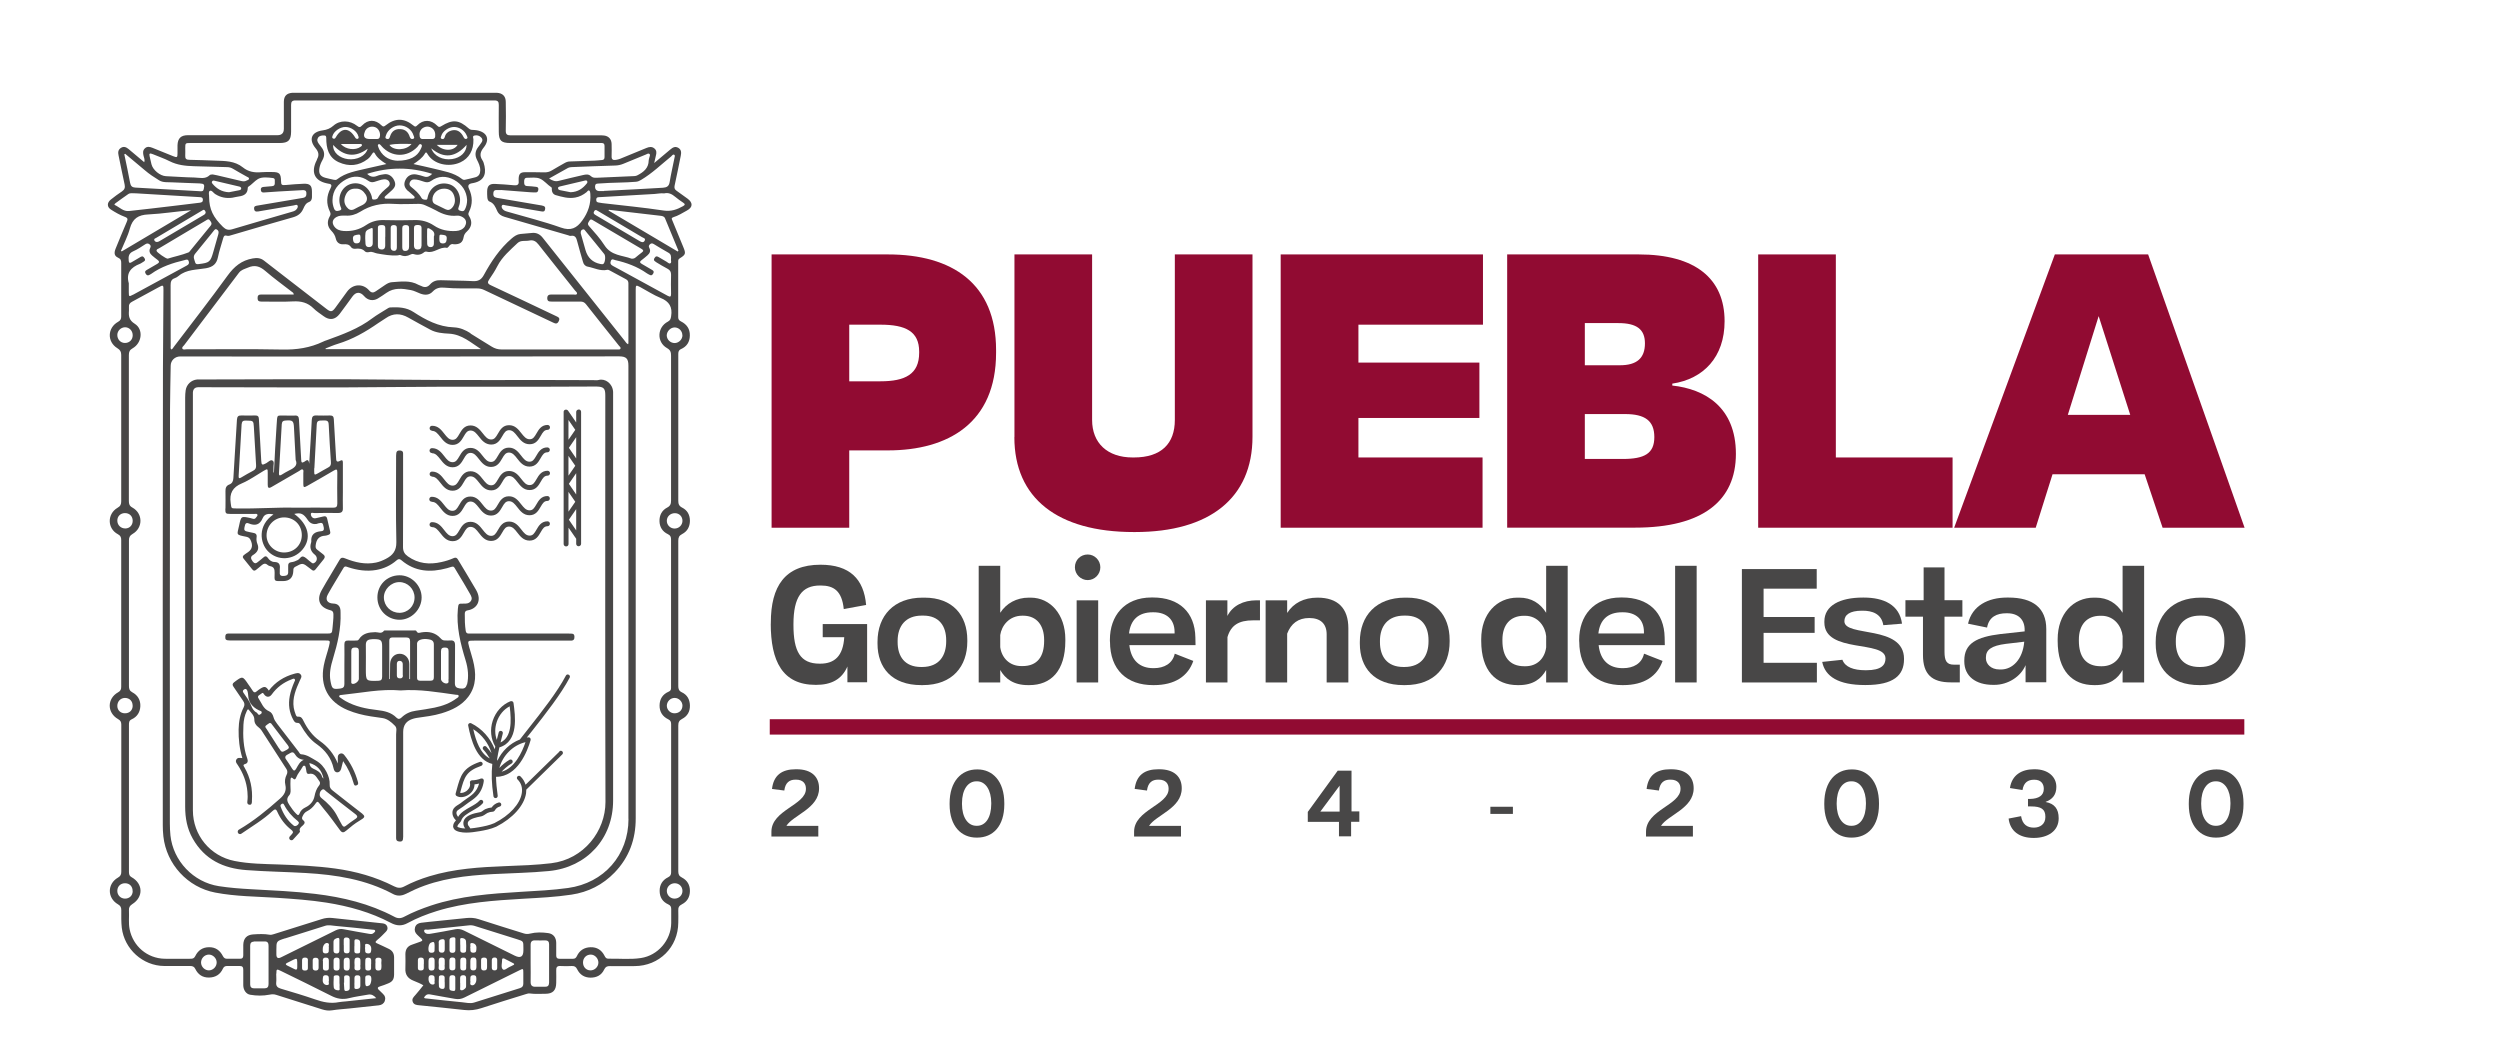 <?xml version="1.0" encoding="UTF-8"?>
<svg id="uuid-4870a2fd-caec-44ce-bac5-396a306e4450" data-name="Capa 2" xmlns="http://www.w3.org/2000/svg" viewBox="0 0 300.68 126">
  <g id="uuid-e6c19c0b-f42f-4c25-8cfc-41d1f8de89b2" data-name="Capa 5">
    <g>
      <g>
        <polygon points="269.93 86.5 92.58 86.5 92.58 88.35 269.93 88.35 269.93 87.3 269.93 86.5" fill="#910b32"/>
        <path d="M80.96,26.13c.6-.17,1.12-.52,1.66-.81.72-.39.74-.94.07-1.43-.44-.32-.87-.64-1.32-.95-.24-.16-.29-.35-.23-.63.26-1.19.5-2.39.74-3.59.07-.36.08-.72-.3-.94-.38-.22-.67-.04-.96.2-.61.52-1.23,1.03-1.94,1.63.09-.39.14-.63.2-.87.09-.33.12-.65-.18-.89-.3-.25-.62-.19-.96-.05-1.04.44-2.09.86-3.14,1.29-.17.07-.35.11-.53.14-.34.06-.53-.05-.51-.44.02-.49.01-.99,0-1.49-.02-.56-.35-.93-.9-1-.2-.03-.4-.02-.6-.02-3.55,0-7.09,0-10.64,0-.44,0-.6-.13-.59-.58.03-1.15.02-2.29,0-3.44,0-.68-.38-1.06-1.06-1.1-.11,0-.22,0-.33,0h-23.92c-.12,0-.25,0-.37,0-.68.06-1,.39-1.01,1.08,0,1.08,0,2.17,0,3.25q0,.77-.77.77c-3.59,0-7.18,0-10.77,0-.84,0-1.22.37-1.25,1.21-.01.33,0,.65,0,.98,0,.49-.06.52-.51.34-.83-.33-1.66-.68-2.5-1.01-.31-.12-.63-.21-.91.06-.28.26-.24.58-.16.91.05.23.18.45.08.76-.66-.55-1.27-1.07-1.88-1.58-.28-.23-.58-.37-.93-.14-.34.22-.36.54-.28.9.25,1.17.47,2.34.73,3.5.08.37,0,.61-.32.83-.46.31-.92.64-1.35.99-.47.38-.46.89.03,1.2.52.33,1.07.65,1.64.86.42.15.39.3.25.63-.46,1.07-.9,2.14-1.34,3.22-.21.53-.14.87.3,1.07.32.14.38.33.38.64,0,2.14,0,4.27,0,6.41,0,.31-.08.5-.37.66-1.3.72-1.35,2.41-.09,3.18.34.21.46.42.46.81,0,5.87,0,11.74,0,17.61,0,.36-.1.58-.44.77-1.27.74-1.25,2.5.04,3.18.32.17.4.37.4.69,0,5.89,0,11.77,0,17.66,0,.31-.08.5-.37.66-1.35.76-1.35,2.46,0,3.23.29.16.38.35.38.66,0,5.9,0,11.8,0,17.7,0,.33-.1.53-.4.7-1.31.75-1.3,2.46,0,3.21.3.17.4.37.4.7,0,.71-.02,1.42.06,2.13.31,2.56,2.53,4.57,5.1,4.59,1.04,0,2.07,0,3.11,0,.29,0,.49.06.63.35.33.68.88,1.06,1.67,1.04.77-.02,1.33-.37,1.65-1.07.11-.23.26-.32.5-.32.5,0,.99.01,1.49,0,.34-.01.47.12.46.46-.01.62-.01,1.24,0,1.86.01.57.34,1.06.84,1.14.76.13,1.54.14,2.31-.01.29-.06.53-.07.81.02,1.84.59,3.69,1.16,5.53,1.75.39.12.77.18,1.19.11.69-.11,1.38-.15,2.08-.22,1.18-.12,2.37-.25,3.55-.38.33-.04.59-.2.71-.52.12-.34.03-.64-.24-.88-.14-.13-.26-.27-.4-.39-.32-.27-.23-.41.13-.51.28-.08.56-.19.83-.3.59-.22.79-.49.8-1.11,0-.68,0-1.36,0-2.04,0-.51-.22-.85-.68-1.06-.42-.19-.83-.41-1.26-.59-.32-.13-.4-.21-.08-.47.36-.28.68-.63,1.01-.96.17-.17.28-.37.19-.63-.09-.27-.31-.37-.57-.4-2.03-.22-4.06-.43-6.09-.65-.42-.04-.83.01-1.23.14-1.92.61-3.84,1.21-5.76,1.81-.16.05-.32.1-.5.07-.66-.12-1.33-.08-1.99-.04-.77.06-1.16.48-1.18,1.27,0,.42-.01.84,0,1.25,0,.3-.13.42-.42.41-.51-.01-1.02,0-1.53,0-.25,0-.38-.1-.5-.32-.34-.67-.87-1.08-1.66-1.07-.77,0-1.33.38-1.66,1.06-.12.25-.28.33-.54.33-1.05,0-2.11.02-3.16,0-2.08-.05-3.79-1.51-4.2-3.55-.15-.75-.04-1.51-.08-2.27-.02-.34.09-.55.4-.75,1.36-.85,1.31-2.46-.08-3.24-.31-.18-.32-.41-.32-.7,0-2.6,0-5.2,0-7.81,0-3.27,0-6.54,0-9.8,0-.28,0-.53.33-.68.67-.3,1.01-.88,1.04-1.58.03-.74-.32-1.33-.97-1.67-.33-.18-.4-.41-.4-.75,0-5.84,0-11.68,0-17.52,0-.36.1-.58.43-.77,1.28-.73,1.27-2.47-.02-3.18-.35-.19-.42-.43-.42-.78,0-5.85,0-11.71,0-17.56,0-.38.09-.61.45-.81,1.14-.65,1.32-2.29.26-2.95-.69-.43-.75-.92-.7-1.57.01-.15.01-.31,0-.46-.03-.3.11-.48.37-.62,1.07-.57,2.12-1.15,3.18-1.73.57-.32.61-.3.6.34-.03,3.13-.05,6.25-.06,9.38-.04,18.32-.02,36.65-.02,54.97,0,.45.02.89.07,1.34.37,3.35,2.92,6.13,6.24,6.76,2.46.47,4.95.47,7.44.63,1.99.13,3.98.27,5.95.58,2.69.43,5.3,1.15,7.72,2.43.7.37,1.33.41,2.02.03,1.12-.61,2.3-1.07,3.52-1.45,3.39-1.05,6.9-1.27,10.4-1.48,1.93-.11,3.86-.2,5.78-.49,2.03-.3,3.78-1.19,5.2-2.66,1.74-1.81,2.55-4,2.54-6.53-.01-16.48,0-32.96,0-49.44,0-4.71,0-9.42,0-14.12,0-.57.03-.59.53-.33.82.44,1.6.96,2.46,1.31,1.05.42,1.45,1.1,1.27,2.2-.05.3-.09.49-.39.65-1.3.67-1.37,2.46-.11,3.18.43.24.49.51.49.92,0,5.81,0,11.62,0,17.42,0,.39-.08.64-.46.84-.64.33-.95.92-.93,1.65.02.71.37,1.25,1.01,1.55.32.15.38.35.38.65,0,5.9,0,11.8,0,17.7,0,.05,0,.09,0,.14.01.23-.08.37-.3.46-.71.31-1.07.88-1.08,1.65-.01.77.36,1.34,1.05,1.67.27.13.34.31.34.59,0,5.93,0,11.86,0,17.8,0,.3-.09.47-.37.61-.67.33-1.02.9-1.01,1.64,0,.75.35,1.31,1.04,1.62.28.13.35.3.35.57-.01.56,0,1.11,0,1.67-.02,2.06-1.59,3.9-3.64,4.21-1.31.2-2.63.05-3.94.08-.25,0-.34-.16-.44-.35-.35-.69-.91-1.05-1.68-1.03-.76.02-1.33.38-1.65,1.08-.1.21-.23.31-.46.31-.54,0-1.08,0-1.63,0-.28,0-.39-.12-.39-.39,0-.51,0-1.02,0-1.53-.01-.64-.34-1.08-.97-1.17-.72-.1-1.46-.12-2.17.06-.27.07-.51.06-.76-.02-1.82-.57-3.64-1.13-5.45-1.72-.49-.16-.97-.18-1.46-.13-1.14.12-2.28.24-3.41.35-.68.07-1.35.13-2.03.22-.35.04-.63.21-.73.56-.1.34,0,.64.26.88.16.15.31.31.47.45.2.18.19.29-.08.38-.34.11-.67.25-1.01.36-.55.18-.79.57-.8,1.12,0,.57.03,1.15,0,1.72-.05.76.29,1.23.98,1.5.46.18.91.38,1.18.55-.31.38-.62.79-.96,1.17-.21.24-.45.45-.32.81.13.36.46.39.76.42,1.81.19,3.63.36,5.44.57.71.08,1.37,0,2.05-.22,1.78-.59,3.57-1.13,5.36-1.69.15-.04.31-.1.45-.08.63.09,1.27.04,1.9.04.89,0,1.29-.41,1.3-1.31,0-.49.02-.99,0-1.49-.02-.39.11-.57.52-.54.45.03.9.02,1.35,0,.32-.01.5.08.65.39.32.65.86,1,1.6,1.01.75,0,1.33-.3,1.65-.98.15-.32.35-.42.69-.41.99.02,1.98,0,2.97,0,2.96-.01,5.24-2.28,5.25-5.24,0-.48.02-.96,0-1.44-.02-.37.09-.58.45-.76.62-.32.94-.86.95-1.58.01-.74-.32-1.3-.96-1.63-.35-.18-.44-.39-.44-.76,0-5.84,0-11.68,0-17.52,0-.38.1-.62.46-.8.64-.33.96-.89.94-1.63-.02-.72-.33-1.27-.97-1.57-.36-.17-.43-.41-.43-.76,0-5.82,0-11.65,0-17.47,0-.38.09-.61.46-.8.62-.32.93-.87.94-1.59,0-.72-.31-1.28-.93-1.59-.39-.2-.47-.45-.47-.84.01-4.82,0-9.63,0-14.45,0-1.05,0-2.11,0-3.16,0-.26.03-.48.31-.61.71-.31,1.07-.86,1.08-1.64.02-.8-.37-1.35-1.07-1.7-.22-.11-.33-.25-.33-.5,0-2.23,0-4.46,0-6.69,0-.15,0-.29.18-.39.73-.45.76-.58.43-1.37-.44-1.06-.88-2.12-1.31-3.18-.06-.15-.18-.31.11-.39M45.15,115.87c.07-.22-.19-.68.35-.69.59,0,.31.47.37.76.03.15,0,.3,0,.46,0,.26-.16.33-.39.33-.23,0-.33-.13-.33-.35,0-.15,0-.31,0-.51M34.27,112.87c1.61-.51,3.22-1,4.83-1.52.43-.14.83-.02,1.24.01,1.51.13,3.01.3,4.52.46.09,0,.2,0,.25.09.06.13-.06.19-.13.27-.17.19-.38.17-.6.13-1.02-.18-2.04-.35-3.06-.55-.34-.07-.63-.02-.94.13-2.19,1.09-4.39,2.17-6.58,3.25q-.56.28-.56-.36c0-.17,0-.34,0-.51,0-1.07,0-1.08,1.03-1.41M44.11,113.52c.34.02.57.26.54.67-.02.27-.02.5-.39.48-.5-.03-.28-.42-.37-.66.11-.16-.13-.51.22-.49M44.63,115.96c0,.17,0,.34,0,.51-.01.2-.15.25-.32.26-.18,0-.36-.02-.37-.25-.02-.34-.01-.68,0-1.02,0-.22.15-.28.34-.28.19,0,.34.06.36.27.01.17,0,.34,0,.51M43.93,117.96c0-.12,0-.25,0-.37,0-.13.05-.25.2-.27.15-.02.31-.06.44.07.19.19.07,1-.16,1.13-.34.18-.47.11-.48-.28,0-.09,0-.18,0-.28h0ZM42.63,118.52c-.02-.12,0-.25,0-.37h0c0-.17,0-.34,0-.51,0-.27.14-.35.38-.34.24,0,.34.11.33.34,0,.29,0,.59,0,.88,0,.33-.2.43-.47.43-.35.01-.22-.26-.24-.44M43,116.72c-.55,0-.31-.45-.36-.72-.03-.15,0-.31,0-.46,0-.25.09-.37.35-.37.25,0,.37.1.36.36,0,.15,0,.31,0,.5-.08.22.21.68-.35.69M42.63,113.79c0-.14,0-.28,0-.42.01-.16-.05-.39.19-.4.22-.01.47.07.49.32.04.38.02.77,0,1.16,0,.21-.18.22-.35.22-.17,0-.32-.03-.34-.23-.01-.22,0-.43,0-.65h-.01M41.39,117.67c-.02-.21,0-.37.27-.37.23,0,.4.06.4.33,0,.4,0,.8,0,1.21,0,.27-.2.33-.41.35-.26.02-.24-.19-.25-.35-.02-.21-.02-.43-.04-.65,0,0,.02,0,.03,0,0-.17.01-.34,0-.51M41.69,116.73c-.27,0-.35-.15-.35-.38,0-.26,0-.53,0-.79,0-.27.13-.39.4-.38.28,0,.32.19.32.41,0,.12,0,.25,0,.37,0,.12,0,.25,0,.37,0,.26-.09.41-.38.41M41.34,113.68c0-.2,0-.4,0-.6,0-.19.07-.33.29-.33.22,0,.41.06.42.32.01.43,0,.86,0,1.29,0,.21-.12.3-.32.3-.21,0-.37-.05-.38-.3,0-.23,0-.46,0-.69h0ZM40.84,116.4c0,.23-.12.33-.35.33-.21,0-.37-.06-.37-.31,0-.31,0-.62,0-.92,0-.23.13-.32.35-.33.25,0,.38.09.37.35,0,.15,0,.31,0,.46h0c0,.14,0,.28,0,.42M40.48,114.67c-.26,0-.37-.11-.37-.36,0-.34,0-.68,0-1.02,0-.32.25-.41.48-.48.17-.05.23.06.23.2,0,.23,0,.46,0,.7h0c0,.2,0,.4,0,.6,0,.25-.1.37-.36.37M40.13,117.54c0-.23.2-.24.38-.24.17,0,.31.05.32.25,0,.25,0,.49,0,.74h.01c0,.14.02.28,0,.41-.02.15.11.41-.14.41-.23,0-.53-.08-.56-.38-.04-.4-.02-.8,0-1.2M39.56,113.98c-.07.28.14.68-.39.69-.42,0-.35-.31-.35-.55,0-.39.27-.76.56-.7.33.07.09.39.18.57M39.34,118.48c-.34-.02-.57-.26-.52-.67.03-.24-.04-.51.34-.52.52,0,.35.39.4.67-.1.15.16.52-.22.51M38.82,115.57c0-.26.08-.41.37-.4.29,0,.37.16.36.41,0,.12,0,.25,0,.37h0c0,.17,0,.34,0,.51-.01.22-.17.27-.36.27s-.34-.06-.35-.28c0-.29,0-.58,0-.88M38.32,116.4c0,.23-.13.33-.35.33-.22,0-.36-.09-.36-.32,0-.15,0-.31,0-.46s0-.31,0-.46c0-.21.12-.3.33-.3.21,0,.37.06.38.3,0,.31,0,.62,0,.93M37.03,115.49c0,.15,0,.31,0,.46h0c0,.17,0,.34,0,.51,0,.22-.16.27-.35.27-.19,0-.34-.05-.35-.27,0-.32,0-.64,0-.97,0-.24.13-.32.35-.32s.36.07.36.31M35.75,116.32c.01.28-.09.37-.35.23-.29-.15-.58-.29-.87-.43-.2-.1-.21-.21,0-.31.25-.12.49-.25.74-.37.43-.2.46-.18.48.29,0,.09,0,.18,0,.28,0,.11,0,.22,0,.32M33.24,117.11c0-.57.03-.59.53-.34,2.01.99,4.03,1.96,6.03,2.98.71.37,1.39.5,2.18.3.76-.19,1.55-.29,2.32-.43q.53-.09.95.43c-1.27.13-2.46.26-3.66.39-.28.03-.56.04-.83.09-.99.2-1.92,0-2.86-.33-1.36-.47-2.74-.88-4.12-1.29-.4-.12-.6-.3-.56-.74.04-.35,0-.71,0-1.07M30.53,113.23c.45-.01.9-.01,1.34,0,.35,0,.43.24.43.54,0,.76,0,1.51,0,2.27s0,1.55,0,2.32c0,.35-.15.51-.5.51-.42,0-.83,0-1.25,0-.3,0-.46-.16-.46-.46,0-1.56,0-3.12,0-4.68,0-.3.14-.47.44-.48M25.11,114.81c.49-.01.95.44.95.94,0,.51-.42.95-.93.96-.5,0-.94-.42-.95-.94,0-.51.41-.95.93-.96M51.42,111.82c1.64-.18,3.29-.34,4.93-.52.25-.03.49-.02.73.06,1.71.54,3.42,1.08,5.13,1.61.74.23.74.24.74,1.02v.32q0,1.14-1.04.63c-2.04-1.01-4.08-2.01-6.11-3.02-.33-.16-.65-.23-1.02-.16-.97.2-1.94.36-2.92.53-.15.03-.31.05-.46.03-.19-.03-.39-.17-.39-.35,0-.25.26-.15.41-.16M61.73,116.07c-.12.07-.24.14-.37.19-.31.11-.68.53-.89.32-.26-.25-.07-.76-.08-1.16,0-.11.05-.18.23-.14.35.18.75.37,1.15.59.12.06.07.16-.03.21M59.8,115.95c0,.15,0,.31,0,.46,0,.21-.11.3-.32.3-.2,0-.32-.09-.33-.3,0-.31,0-.61,0-.92,0-.23.12-.33.35-.33.21,0,.3.12.3.32,0,.15,0,.31,0,.46M58.58,116.32c0,.26-.08.4-.37.4-.3,0-.36-.17-.35-.42,0-.12,0-.25,0-.37h0c0-.15,0-.31,0-.46,0-.25.16-.3.37-.3.22,0,.35.09.35.33,0,.28,0,.55,0,.83M56.56,117.95c.05-.27-.12-.65.37-.66.41,0,.36.29.36.55,0,.37-.26.72-.54.66-.34-.07-.11-.38-.19-.55M57.29,116.37c0,.26-.14.35-.38.34-.23,0-.34-.1-.34-.33,0-.26,0-.52,0-.78,0-.27.06-.45.38-.44.3,0,.35.19.35.43,0,.11,0,.22,0,.32h0c0,.15,0,.31,0,.46M56.95,114.59c-.53,0-.32-.41-.4-.67.1-.16-.13-.51.2-.5.33.01.59.24.55.65-.02.25.02.51-.35.51M55.34,118.23h0v-.6c0-.26.15-.34.39-.34.24,0,.33.13.33.35,0,.32,0,.65,0,.97,0,.09-.03.2-.09.25-.14.14-.32.29-.52.24-.18-.05-.09-.27-.1-.41-.01-.15,0-.31,0-.46M56.07,115.97h0c0,.15,0,.31,0,.46,0,.22-.14.29-.33.29-.21,0-.37-.05-.38-.3,0-.31,0-.61,0-.92,0-.26.15-.34.39-.33.24,0,.33.12.33.34,0,.15,0,.31,0,.46M56.06,114.32c0,.22-.16.27-.35.27-.19,0-.34-.06-.35-.28-.01-.23,0-.46,0-.69h-.01c0-.12-.01-.25,0-.37.02-.16-.1-.44.19-.43.21,0,.49.11.51.39.04.37.02.74.01,1.11M54.06,115.49c0-.23.12-.33.34-.33.21,0,.37.06.37.3,0,.31,0,.61,0,.92,0,.23-.12.32-.35.33-.25,0-.38-.09-.37-.35,0-.15,0-.31,0-.46h0c0-.14,0-.28,0-.42M54.06,117.59c0-.25.16-.3.37-.3.2,0,.33.08.33.3,0,.22,0,.43,0,.65h0c0,.2,0,.4,0,.6,0,.17.02.38-.25.34-.21-.03-.46-.03-.46-.34,0-.42,0-.83,0-1.25M54.77,113.62v.65c0,.24-.13.33-.35.33-.22,0-.36-.08-.36-.32,0-.39,0-.77,0-1.16,0-.32.21-.37.46-.39.31-.02.25.21.25.38,0,.17,0,.34,0,.51h0ZM52.77,115.97c-.03-.15,0-.31,0-.46,0-.22.09-.34.33-.34.24,0,.39.07.39.33v.51c-.08.22.21.71-.38.7-.55-.01-.28-.47-.34-.74M52.76,113.41c-.02-.33.18-.43.46-.45.32-.02.26.24.27.42,0,.12,0,.25,0,.37,0,.14,0,.28,0,.41,0,.24-.06.42-.35.42-.29,0-.38-.15-.37-.4,0-.26.01-.52,0-.78M52.78,117.54c0-.2.16-.24.33-.24.19,0,.35.04.37.26.01.18,0,.37,0,.56h.01c0,.14,0,.28,0,.42,0,.18.01.4-.26.4-.21,0-.42-.09-.44-.33-.03-.35-.02-.71,0-1.07M52.08,118.41c-.31.04-.54-.27-.54-.66,0-.25.02-.47.36-.46.5,0,.33.38.38.65-.08.15.13.43-.19.47M51.87,114.59c-.07,0-.16-.02-.22-.06-.23-.18-.12-1.01.15-1.14.36-.18.46-.12.47.28,0,.08,0,.15,0,.27-.05.24.16.67-.4.65M51.92,115.16c.34,0,.36.22.35.47,0,.09,0,.18,0,.28,0,.14,0,.28,0,.42.01.26-.08.4-.37.4-.3,0-.36-.18-.36-.42,0-.23,0-.46,0-.69,0-.26.05-.45.38-.45M50.97,115.94c0,.17,0,.34,0,.51-.01.22-.17.27-.36.27s-.35-.05-.35-.27c0-.32,0-.65,0-.97,0-.24.14-.31.36-.31s.36.08.36.32v.46h0M62.55,118.84c-1.85.57-3.69,1.16-5.53,1.74-.49.15-.98,0-1.47-.04-1.44-.14-2.89-.3-4.33-.46-.07,0-.16,0-.22-.11.16-.27.35-.44.73-.37.99.19,1.98.35,2.97.53.41.08.78.03,1.16-.16,2.2-1.1,4.41-2.18,6.61-3.27.46-.23.47-.22.47.3,0,.43-.01.87,0,1.3,0,.3-.12.45-.4.54M66.03,118.22c0,.34-.17.47-.49.46-.37,0-.74-.01-1.11,0-.43.02-.62-.16-.61-.6.02-.74,0-1.49,0-2.23s.01-1.46,0-2.18c-.01-.43.17-.59.58-.57.39.02.77.01,1.16,0,.33,0,.48.14.48.47,0,1.55,0,3.1,0,4.65M70.99,116.71c-.51-.02-.87-.42-.87-.95,0-.55.4-.95.93-.95.5,0,.93.47.92.98-.01.51-.47.94-.98.92M80.74,18.79c.1-.08.19-.26.34-.18.15.08.06.25.04.38-.19.97-.42,1.93-.58,2.91-.08.51-.36.65-.81.68-1.06.05-2.13.12-3.19.18-1.29.07-2.59.13-3.89.2v.02c-.15,0-.31,0-.46,0-.45.03-.67-.21-.61-.65.04-.29.3-.24.47-.26.8-.05,1.6-.1,2.41-.11.68-.01,1.36-.05,2.04-.1.23-.02.41-.11.6-.22,1.34-.79,2.45-1.88,3.65-2.85M65.2,24.72c-1.8-.3-3.6-.61-5.4-.92-.27-.05-.46-.13-.47-.46,0-.32.09-.51.45-.48.15.01.31,0,.46,0,0,0,0-.01,0-.01,1.17.09,2.34.18,3.51.27.23.02.46.02.69.02.25,0,.29-.18.31-.38.01-.2-.1-.27-.28-.29-.34-.03-.68-.09-1.02-.09-.39,0-.41-.24-.41-.52s.04-.49.39-.48c.51,0,1.06-.09,1.52.11.52.23.89.74,1.38,1.05.06.04.03.2.04.31.02.29.17.53.44.61.77.22,1.55.45,2.37.3.51-.09.96-.32,1.37-.65.1-.08.18-.28.33-.18.09.06.11.25.12.38.09,1.19-.27,2.25-.97,3.21-.66.92-1.37,1.28-2.57.85-2.08-.74-4.23-1.27-6.36-1.89-.16-.05-.34-.09-.47-.18-.18-.12-.35-.33-.28-.54.08-.22.32-.09.49-.06,1.42.24,2.84.47,4.25.72.24.04.42.06.47-.26.06-.33-.13-.39-.38-.44M67.11,22.64c0-.15.14-.19.26-.22.99-.23,1.98-.47,2.97-.7.09-.02.19-.05.26.04.08.1.05.21-.02.3-.48.6-1.06,1.03-1.96,1.06-.35-.07-.79-.15-1.22-.24-.13-.03-.29-.07-.28-.25M70.06,27.61c.17-.09.26.04.34.15.76.93,1.53,1.86,2.28,2.8.18.22.11.97-.09,1.16-.04.04-.11.06-.16.06-.08,0-.15-.02-.23-.03q-1.38-.28-1.78-1.67c-.2-.7-.39-1.4-.57-2.01-.03-.26.05-.39.2-.46M72.7,29.5c-.53-.83-1.21-1.57-1.86-2.31-.24-.28-.08-.43.05-.64.14-.25.3-.14.46-.04,1.93,1.14,3.86,2.28,5.8,3.42.22.13.31.25.05.43-.26.19-.51.41-.76.61-.11.09-.23.16-.49.14-1.07-.41-2.44-.34-3.25-1.61M76.95,29.01c-1.75-1.04-3.51-2.08-5.26-3.11-.2-.12-.39-.22-.22-.5.05-.08.1-.16.25-.13.07.04.16.09.25.14,1.75,1.04,3.51,2.08,5.26,3.12.15.09.45.13.31.41-.14.27-.36.2-.59.07M73.98,19.91c.35-.01.67-.08.99-.21.9-.38,1.8-.75,2.7-1.11.14-.06.3-.18.43-.08.15.11.03.29,0,.43-.02.12-.08.24-.08.36-.01.92-.61,1.39-1.33,1.77-.13.07-.25.11-.4.11-1.51.06-3.02.13-4.54.2-.25.01-.48,0-.69-.2-.27-.26-.6-.2-.92-.13-.98.23-1.96.45-2.93.7-.41.11-.75,0-1.17-.28.81-.46,1.55-.88,2.29-1.28.12-.06.27-.08.4-.09,1.74-.07,3.49-.14,5.23-.19M22.28,17.81c0-.59.02-.61.59-.61,1.3,0,2.6,0,3.9,0,2.29,0,4.58,0,6.87,0,1.04,0,1.36-.33,1.37-1.36,0-1.07.01-2.14,0-3.21,0-.39.11-.55.53-.55,7.97,0,15.95,0,23.92,0,.41,0,.54.15.53.55-.02,1.07,0,2.14,0,3.21,0,1.07.29,1.36,1.39,1.36,3.51,0,7.03,0,10.54,0,.15,0,.31,0,.46,0,.23,0,.33.12.33.35,0,.45,0,.9,0,1.35,0,.23-.11.34-.33.35-.29.02-.59.06-.88.07-.99.04-1.98.07-2.97.1-.24,0-.45.09-.66.21-.5.29-1,.56-1.49.86-.29.18-.59.25-.93.24-.76-.02-1.52-.02-2.28-.02-.58,0-.77.2-.79.78,0,.09-.01.19,0,.28.06.46-.18.55-.58.51-.75-.07-1.51-.13-2.27-.16-.67-.03-.93.24-.94.91,0,.23,0,.47.02.7.02.2.07.44.27.51.53.2.71.67.91,1.11.18.4.48.61.9.73,2.54.73,5.08,1.47,7.63,2.21.1.03.22.1.31.08.57-.11.69.25.8.69.2.81.46,1.61.68,2.41.08.32.26.54.58.6.78.15,1.52.57,2.35.38.08-.02.18.02.26.06.67.36,1.34.72,2,1.08.2.11.28.26.28.49,0,2.4,0,4.8,0,7.2,0,.03-.02.06-.04.12-.2-.09-.29-.27-.41-.42-3.29-4.13-6.58-8.25-9.86-12.39-.35-.44-.78-.64-1.33-.57-.45.05-.89.08-1.34.12-.42.04-.74.27-1.05.53-1.44,1.23-2.47,2.77-3.36,4.41-.31.57-.69.77-1.33.73-1.28-.07-2.57-.06-3.85-.11-.51-.02-.95.12-1.29.51-.3.34-.64.4-1.04.19-.11-.06-.24-.08-.34-.14-1.03-.58-2.13-.39-3.22-.32-.28.02-.53.15-.77.31-.38.27-.77.52-1.15.78-.3.21-.54.2-.8-.1-.76-.88-1.98-.79-2.66.15-.47.65-.95,1.3-1.42,1.95-.36.48-.54.52-1.03.14-1.94-1.49-3.87-2.99-5.81-4.49-.58-.45-1.15-.89-1.73-1.34-.41-.32-.84-.35-1.35-.26-1.34.23-2.23.97-3.03,2.07-2.1,2.9-4.3,5.72-6.46,8.56-.09.11-.14.28-.32.32-.11-.14-.06-.3-.06-.45,0-2.43,0-4.86-.01-7.29,0-.4.08-.69.49-.83.17-.06.34-.16.48-.28.96-.8,2.17-.72,3.29-.92.84-.15,1.28-.53,1.44-1.36.15-.76.42-1.49.62-2.24.07-.24.14-.4.44-.31.21.06.43-.03.63-.09,2.44-.71,4.87-1.44,7.31-2.12.61-.17,1.01-.47,1.26-1.04.15-.34.3-.67.7-.81.23-.08.33-.31.34-.57,0-.22,0-.43,0-.65,0-.76-.24-1-1.01-.97-.71.03-1.42.08-2.13.15-.51.04-.57,0-.58-.5-.02-.89-.2-1.06-1.07-1.06-.43,0-.87-.02-1.3.02-.82.08-1.57-.05-2.22-.58-.98-.79-2.15-.77-3.3-.81-1.05-.04-2.1-.08-3.15-.1-.37,0-.5-.15-.48-.5.02-.31,0-.62,0-.93M56.61,40.09c-.62-.4-1.28-.69-2.03-.72-1.82-.06-3.37-.88-4.84-1.84-.87-.57-1.79-.6-2.76-.56-.2,0-.35.12-.51.22-.56.36-1.15.68-1.68,1.08-1.66,1.26-3.57,1.95-5.5,2.65-.15.05-.3.1-.43.17-1.57.75-3.2.99-4.95.95-3.82-.08-7.65-.02-11.47-.03-.17,0-.42.1-.51-.09-.07-.16.13-.29.23-.42,2.19-2.89,4.38-5.77,6.56-8.67.29-.39.69-.47,1.09-.64.81-.36,1.43-.18,2.09.39,1.03.89,2.14,1.69,3.21,2.52.08.06.2.1.22.32h-.53c-1.13,0-2.26,0-3.39,0-.32,0-.44.14-.43.45,0,.31.15.4.43.4,1.29,0,2.57.05,3.85-.02.96-.05,1.75.15,2.44.83.36.36.8.64,1.21.94.72.54,1.39.45,1.94-.26.53-.69,1.02-1.4,1.54-2.1.43-.58.93-.59,1.41-.04.43.5,1.06.62,1.63.29.36-.21.7-.45,1.05-.69.92-.65,1.94-.52,2.94-.33.39.07.75.28,1.13.42.55.21,1.08.2,1.5-.25.4-.43.88-.52,1.43-.46,1.31.13,2.63.07,3.94.09.29,0,.54.06.8.18,2.77,1.31,5.54,2.62,8.31,3.93.29.14.5.19.67-.17.19-.38-.03-.48-.31-.61-2.62-1.24-5.23-2.49-7.85-3.71-.41-.19-.44-.36-.19-.72.35-.51.69-1.03.97-1.58.58-1.13,1.54-1.93,2.43-2.78.39-.37.95-.2,1.42-.3.47-.1.8.09,1.1.48,1.45,1.85,2.93,3.69,4.39,5.53.1.12.31.25.22.42-.07.13-.29.06-.44.06-.87,0-1.73,0-2.6,0-.3,0-.51.07-.52.43,0,.38.2.42.51.42,1.16,0,2.32,0,3.48,0,.29,0,.49.09.67.32,1.31,1.67,2.64,3.32,3.96,4.98.08.11.25.2.19.35-.07.18-.27.09-.42.11-.06,0-.12,0-.19,0-4.57,0-9.13,0-13.7,0-.44,0-.81-.11-1.18-.34-.85-.54-1.72-1.04-2.57-1.59M57.85,41.99h-18.68s-.01-.05-.02-.08c.5-.19.98-.41,1.49-.56,1.77-.54,3.34-1.44,4.85-2.49.29-.2.6-.38.89-.58.89-.63,1.79-.62,2.73-.08.87.5,1.76.97,2.64,1.45.7.38,1.5.44,2.25.48,1.56.08,2.64,1.09,3.85,1.86M19.09,29.89c1.27-.76,2.55-1.52,3.83-2.28.61-.36,1.22-.73,1.84-1.09.15-.09.31-.25.48-.02.15.2.31.38.09.65-.85,1.03-1.68,2.06-2.52,3.09-.04.05-.08.1-.14.12-.83.33-1.72.5-2.5.75-.25,0-1.29-.76-1.33-.91-.06-.22.14-.25.26-.32M18.56,28.89c-.07-.16.09-.21.19-.26,1.84-1.1,3.69-2.19,5.53-3.29.1-.06.22-.17.33-.06.07.07.1.18.13.24-.01.21-.14.28-.26.35-1.75,1.04-3.51,2.08-5.26,3.11-.09.05-.19.11-.3.12-.17.03-.31-.07-.37-.22M25.9,23.35c.63.4,1.31.53,2.04.43.26-.04.51-.12.77-.15.61-.08,1.07-.3,1.09-1.02,0-.04.01-.11.04-.13.44-.27.78-.71,1.19-.95.49-.28,1.18-.19,1.78-.12.34.04.22.35.24.57.02.23-.06.39-.33.41-.34.02-.68.07-1.02.09-.22.02-.35.11-.33.35.01.23.14.34.36.32.59-.04,1.17-.09,1.76-.12.96-.06,1.91-.11,2.87-.16.24-.01.47,0,.49.34.01.31-.04.52-.42.59-1.82.3-3.63.61-5.44.92-.21.04-.45.05-.43.36.02.33.19.4.5.35,1.42-.25,2.83-.49,4.25-.72.17-.03.42-.17.49.04.07.2-.1.41-.27.55-.1.08-.25.12-.38.16-2.4.7-4.81,1.39-7.21,2.11-.47.14-.78.05-1.12-.28-1.2-1.19-1.65-2.11-1.67-3.58.02-.23-.12-.64.08-.75.23-.13.44.25.66.39M25.5,21.84c.06-.12.16-.14.27-.11,1.01.24,2.01.47,3.02.71.11.03.21.09.22.21.01.16-.12.2-.24.23-.44.09-.88.17-1.23.24-.89-.04-1.49-.44-1.99-1.03-.06-.07-.1-.16-.05-.26M26.28,28.09c-.21.73-.41,1.46-.62,2.19-.35,1.23-.47,1.33-1.76,1.48-.03,0-.06,0-.09.01-.16.01-.28-.03-.33-.19-.09-.35-.32-.68-.02-1.05.66-.8,1.31-1.61,1.96-2.41.09-.11.17-.22.26-.33.11-.12.2-.31.41-.18.18.11.24.26.18.48M18.35,18.53c.68.29,1.39.52,2.05.86.93.47,1.91.57,2.92.6,1.33.04,2.66.08,3.98.11.27,0,.51.07.74.21.54.33,1.1.63,1.65.94.1.06.26.09.26.23,0,.17-.19.17-.3.24-.2.12-.41.1-.63.05-.98-.24-1.96-.46-2.93-.69-.16-.04-.33-.06-.51-.1-.11.02-.28,0-.35.08-.55.54-1.23.3-1.85.29-1.14-.02-2.28-.11-3.42-.16-.7-.03-1.57-.74-1.74-1.43-.08-.32-.14-.63-.22-.95-.09-.35.02-.42.34-.28M14.94,18.56l.12-.06c.78.65,1.57,1.3,2.34,1.96.54.47,1.14.86,1.74,1.23.47.29,1.02.21,1.54.24,1.11.06,2.23.08,3.34.13.55.03.6.14.49.67-.06.28-.2.28-.43.27-1.96-.12-3.92-.22-5.88-.33-.65-.04-1.3-.08-1.94-.11-.36-.02-.54-.18-.61-.56-.21-1.15-.46-2.3-.7-3.44M13.82,24.66c-.13-.06,0-.16.06-.21.51-.37,1.02-.75,1.55-1.11.26-.17.57-.07.89-.09,2.54.15,5.12.31,7.69.46.2.01.37.03.39.29.02.27-.13.35-.36.38-1.07.13-2.14.26-3.22.39-1.76.21-3.53.42-5.29.61-.69.08-1.15-.45-1.71-.72M14.54,30.18c.37-.9.83-1.77,1.08-2.7.33-1.19,1-1.64,2.23-1.69,1.7-.08,3.4-.37,5.13-.5-2.78,1.65-5.56,3.3-8.34,4.95-.03-.02-.06-.05-.09-.07M15.96,107.17c0,.55-.4.92-.95.91-.53-.02-.92-.44-.9-.97.02-.52.4-.88.93-.88.55,0,.92.39.91.94M15.96,84.86c0,.55-.37.93-.93.93-.53,0-.92-.37-.92-.89,0-.54.39-.95.91-.96.55,0,.93.37.93.92M15.96,62.63c0,.53-.36.92-.88.93-.55,0-.97-.4-.97-.95,0-.52.38-.89.91-.9.56,0,.93.37.94.92M15.96,40.33c0,.54-.41.93-.95.92-.52-.01-.91-.44-.9-.98.01-.49.43-.9.93-.91.51,0,.92.42.92.96M15.98,35.45c-.47.25-.48.24-.49-.31,0-.36,0-.71,0-1.07-.35-1.24.26-1.92,1.34-2.34.16-.06.29-.18.44-.26.19-.1.23-.23.11-.41-.11-.18-.23-.3-.45-.17-.37.22-.75.44-1.12.66-.21.12-.3.08-.33-.17-.05-.5-.02-.91.55-1.16.51-.22.97-.54,1.44-.84.18-.11.32-.14.51,0,.19.15.16.29.07.48-.16.34-.03.64.24.87.21.18.43.36.65.52.25.18.24.33-.02.48-.42.24-.82.49-1.24.72-.21.12-.3.23-.16.47.14.23.29.25.49.12.05-.03.11-.06.16-.09,1.21-.88,2.61-1.33,4.04-1.67.19-.05.39-.15.49.15.08.26-.01.39-.24.51-2.16,1.17-4.32,2.35-6.48,3.52M75.59,98.49c0,4.36-2.94,7.71-7.27,8.31-1.87.26-3.76.35-5.64.46-3.66.22-7.32.48-10.84,1.65-1.1.37-2.18.79-3.21,1.34-.42.23-.8.24-1.22,0-2.97-1.57-6.18-2.34-9.49-2.74-2.55-.31-5.11-.42-7.68-.56-1.31-.07-2.62-.17-3.92-.37-3.07-.48-5.49-3.03-5.82-6.1-.05-.48-.07-.96-.07-1.44,0-16.62-.01-33.23.02-49.85,0-1.73.06-3.46.08-5.2,0-.64.51-1.12,1.15-1.12,4.95,0,9.91.02,14.86.01,12.55,0,25.11,0,37.66-.02.09,0,.19,0,.28,0,.84.01,1.1.27,1.1,1.12,0,9.17,0,18.33,0,27.5h0c0,9,0,17.99,0,26.99M78.91,31.53c.45.27.9.55,1.37.79.31.16.44.38.43.74-.02.76-.02,1.52,0,2.28,0,.34-.09.41-.4.24-1.86-1.02-3.72-2.03-5.58-3.05-.34-.18-.68-.37-1.02-.55-.26-.14-.36-.32-.24-.61.13-.3.34-.13.51-.09,1.37.31,2.67.78,3.83,1.6.1.07.22.12.33.18.2.12.31.02.41-.14.11-.18.1-.32-.08-.43-.43-.25-.85-.51-1.28-.75-.24-.14-.28-.26-.04-.44.25-.18.48-.39.72-.59.29-.25.42-.54.22-.9-.1-.19-.05-.31.09-.44.16-.14.3-.11.46-.01.58.35,1.16.71,1.76,1.04.32.18.33.46.3.82-.03.11.11.35-.08.45-.16.08-.3-.11-.45-.19-.31-.17-.62-.35-.92-.54-.21-.13-.37-.18-.53.09-.18.29.03.39.21.5M82.08,107.16c0,.52-.42.92-.96.92-.49,0-.91-.41-.92-.91-.01-.51.41-.93.94-.94.54,0,.94.39.94.93M82.08,84.88c-.01.54-.4.91-.96.91-.5,0-.91-.41-.92-.9,0-.51.42-.95.94-.95.51,0,.95.45.94.94M82.08,62.67c-.02.5-.42.89-.94.9-.52,0-.95-.42-.94-.94,0-.51.43-.91.97-.91.54,0,.93.42.91.95M82.08,40.32c0,.49-.42.92-.91.94-.53.01-.96-.4-.98-.91,0-.49.44-.96.94-.97.52,0,.94.42.94.95M81.6,30.16s-.06.06-.09.09c-2.77-1.64-5.55-3.29-8.32-4.93.01-.03.02-.06.04-.09,1.37.16,2.75.32,4.12.48.69.08,1.38.16,2.07.24.24.03.46.06.57.32.53,1.3,1.07,2.59,1.61,3.89M79.81,25.32c-2.44-.37-4.91-.6-7.36-.89-.12-.01-.24-.05-.37-.06-.23-.02-.39-.09-.37-.37.02-.3.23-.28.43-.29,2.19-.13,4.38-.25,6.57-.38.39-.02.77-.12,1.17-.07.52-.13.94.08,1.34.42.29.25.62.47.94.69.22.15.29.26,0,.42-.73.41-1.44.67-2.35.53" fill="#484747"/>
        <path d="M73.74,47.13c-.06-1.02-.96-1.64-1.73-1.43-.2.06-.43.02-.65.02-7.97-.05-15.94.04-23.91-.06-7.8-.1-15.6-.02-23.41-.02-.11,0-.22,0-.33,0-.71.07-1.27.59-1.38,1.3-.04.29-.06.59-.06.88,0,1.55,0,3.1,0,4.65,0,14.85,0,29.7,0,44.55,0,1.35.23,2.65.91,3.84,1.42,2.51,3.68,3.59,6.47,3.79,2.38.18,4.76.21,7.14.35,3.65.21,7.2.77,10.47,2.52.5.27,1.01.25,1.52,0,.37-.19.75-.37,1.13-.54,2.98-1.33,6.16-1.68,9.37-1.85,2.25-.12,4.51-.15,6.76-.37,4.54-.45,7.7-3.91,7.7-8.47,0-8.07,0-16.14,0-24.2,0-8.13,0-16.26,0-24.39,0-.19,0-.37,0-.56M66.32,103.82c-1.83.22-3.67.28-5.51.35-3.1.12-6.18.31-9.17,1.22-1.04.32-2.05.71-3.01,1.22-.42.23-.8.21-1.23-.01-2.23-1.14-4.61-1.8-7.08-2.14-2.26-.31-4.52-.4-6.8-.49-1.77-.06-3.56-.07-5.31-.42-2.93-.58-5.01-3.1-5.01-6.08,0-8.29,0-16.57,0-24.85v-24.85c0-.19,0-.37,0-.56.02-.4.22-.63.64-.64.17,0,.34,0,.51,0,7.66,0,15.33.07,22.99-.02,7.97-.09,15.94,0,23.91-.06.17,0,.34,0,.51,0,.84.02,1.04.22,1.04,1.05,0,16.31-.03,32.61.02,48.92,0,3.48-2.59,6.89-6.52,7.36" fill="#484747"/>
        <path d="M38.14,19.17c-.07.12-.13.25-.18.38-.52,1.26-.06,2.17,1.26,2.48.09.02.18.05.27.06.41.04.44.22.26.56-.49.92-.53,1.86-.07,2.81.1.2.1.36-.02.56-.35.61-.3,1.22.17,1.71.28.29.47.57.56.97.1.46.45.72.92.68.37-.03.68,0,.91.34.1.15.32.22.5.2.44-.05.84-.04,1.18.32.13.13.36.11.54.07.34-.08.61.12.9.17.81.14,1.63.29,2.46.24.13,0,.25-.1.4-.03.4.17.79.13,1.16-.07.13-.07.25-.1.4-.06.46.15.88.09,1.26-.23.09-.07.2-.09.31-.06.88.24,1.55-.63,2.42-.46.06.01.17-.09.22-.16.16-.25.37-.36.63-.27.71.02,1.05-.21,1.16-.85.05-.3.19-.5.4-.69.6-.56.68-1.19.25-1.87-.11-.18-.09-.3-.01-.47.47-.94.44-1.88,0-2.82q-.24-.51.32-.63c.09-.02.18-.03.27-.05,1.41-.31,1.53-1.31,1.18-2.42-.04-.12-.09-.23-.16-.33-.36-.55-.24-1,.16-1.5.79-.97.43-1.85-.81-2.08-.18-.03-.37-.04-.55-.05-.16,0-.29-.05-.42-.16-1.2-1.07-1.96-1.13-3.33-.28-.19.12-.3.12-.47-.06-.74-.76-1.69-.78-2.41-.04-.17.17-.25.19-.44.03-1.12-.93-2.22-.94-3.36-.03-.19.15-.29.2-.49,0-.73-.73-1.62-.74-2.33,0-.23.24-.35.27-.62.05-.85-.68-2.06-.71-2.83-.02-.4.35-.79.5-1.3.57-1.36.18-1.72,1.1-.85,2.15.37.44.46.86.15,1.35M49.09,22.97c.22.2.44.38.66.58.07.06.15.13.11.24-.04.11-.15.1-.24.1-1.04,0-2.07,0-3.11,0-.09,0-.2.02-.24-.08-.05-.12.05-.2.13-.27.25-.23.52-.44.76-.68.42-.41.47-.72.23-1.21-.23-.47-.67-.76-1.15-.7-.3.04-.62.09-.9.21-.46.19-.83.09-1.18-.25,2.61-.84,5.2-.84,7.82,0-.28.27-.56.46-.97.32-.29-.1-.59-.18-.89-.24-.6-.12-1.09.12-1.35.64-.25.52-.16.93.32,1.36M44.32,21.76c.22.16.43.19.69.12.39-.1.76-.28,1.16-.31.28-.02.53.05.66.33.13.28-.03.48-.23.64-.44.37-.88.73-1.15,1.25-.1.2-.34.22-.54.21-.21-.01-.16-.23-.2-.37-.33-1.17-1.43-1.83-2.53-1.5-1.07.32-1.63,1.54-1.24,2.68.06.19.26.4-.1.51-.3.09-.53.11-.67-.25-.12-.33-.19-.65-.18-1,.02-1.18.66-1.97,1.64-2.5.91-.48,1.82-.42,2.67.18M43.59,24.66c-.32.16-.64.3-.95.48-.39.22-.68.1-.93-.22-.37-.46-.36-.97-.13-1.48.22-.49.6-.77,1.17-.75.56-.04.94.26,1.22.69.33.51.16,1.01-.38,1.28M42.91,29.27c-.37.02-.44-.25-.46-.55-.04-.46.34-.45.62-.5.32-.06.27.2.29.38-.02.31,0,.66-.45.67M44.83,29.27c0,.28-.15.43-.42.45-.26.02-.43-.12-.45-.37-.03-.45-.06-.9,0-1.34.05-.36.44-.45.72-.58.14-.06.15.11.15.22,0,.28,0,.55,0,.83,0,.26,0,.52,0,.79M46.33,28.48c0,.36,0,.71,0,1.07,0,.27-.11.45-.4.46-.3,0-.48-.15-.48-.44-.01-.73-.01-1.45,0-2.18,0-.34.28-.31.51-.32.24,0,.38.08.38.35,0,.35,0,.71,0,1.07M47.73,29.72c0,.23-.05.45-.34.45-.25,0-.4-.16-.4-.41,0-.79,0-1.58,0-2.36,0-.23.13-.32.35-.33.24,0,.39.07.39.34,0,.42,0,.83,0,1.25h0c0,.36,0,.71,0,1.07M49.2,29.67c0,.32-.14.51-.47.51-.32,0-.35-.24-.35-.49,0-.37,0-.74,0-1.11,0-.37,0-.74,0-1.11,0-.31.14-.4.43-.4.27,0,.4.1.39.38,0,.74,0,1.48,0,2.23M50.69,29.57c0,.3-.17.45-.47.44-.28,0-.42-.17-.43-.44,0-.37,0-.74,0-1.11h0c0-.34,0-.68,0-1.02,0-.28.13-.38.4-.38.27,0,.51.02.51.37,0,.71,0,1.42,0,2.13M52.19,28.4c-.02.09,0,.18,0,.28h-.01c0,.23.02.46,0,.69-.02.23-.17.36-.4.35-.23,0-.39-.13-.4-.37-.02-.57-.02-1.14-.01-1.71,0-.24.13-.24.3-.14.35.2.66.41.54.89M53.27,29.28c-.43,0-.43-.3-.43-.64.04-.15-.09-.47.27-.41.25.04.65,0,.62.44-.02.28-.03.61-.46.61M55.93,27.22c-.26.37-.63.53-1.07.56-.95.06-1.86-.11-2.66-.65-.72-.48-1.49-.69-2.37-.66-1.22.04-2.44.03-3.67,0-.77-.02-1.47.16-2.11.59-.82.56-1.74.79-2.73.72-.43-.03-.83-.16-1.1-.52-.34-.45-.24-.89.25-1.16.33-.19.69-.17,1.11-.17.58.05,1.2-.12,1.74-.46,1.22-.77,2.54-1.05,3.98-.95,1.02.07,2.04,0,3.06,0,.27,0,.52.05.76.16.45.21.91.4,1.34.64.77.44,1.58.71,2.48.62.25-.03.49.05.71.18.43.25.53.69.25,1.11M52.01,24.03c-.02-.74.62-1.35,1.41-1.34.58,0,.99.27,1.18.8.19.54.17,1.07-.24,1.52-.21.23-.46.31-.75.17-.43-.21-.86-.42-1.29-.63-.22-.11-.3-.29-.31-.52M55.92,25.17c-.09.2-.21.26-.44.21-.34-.08-.45-.17-.29-.55.43-1.08-.15-2.37-1.15-2.67-1.2-.36-2.33.32-2.6,1.55-.03.13-.02.31-.21.31-.2,0-.43-.02-.54-.22-.3-.54-.76-.93-1.23-1.31-.17-.13-.27-.3-.18-.53.09-.24.26-.38.52-.38.43,0,.82.15,1.22.28.3.1.56.09.83-.1.88-.63,1.83-.63,2.76-.13.98.54,1.51,1.39,1.57,2.41,0,.47-.1.81-.26,1.14M56.94,16.77c0-.16-.16-.4.12-.47.3-.07.59,0,.81.23.16.16.2.35.08.55-.14.22-.3.43-.46.64-.35.47-.39.96-.13,1.48.21.42.42.83.4,1.32-.01.4-.18.69-.58.8-.42.12-.84.2-1.26.3-.13.03-.25-.01-.35-.09-1.01-.8-2.26-.95-3.45-1.26-.76-.19-1.53-.35-2.39-.54.58-.39,1.07-.73,1.38-1.27.15-.27.25-.03.32.08.73,1.23,2.56,1.62,3.93.99,1.05-.48,1.62-1.47,1.58-2.76M51.87,17.84c1.55,1.31,2.95,1.06,4.25-.42-.01.89-.73,1.56-1.74,1.71-1.13.17-2.19-.36-2.51-1.29M53.08,16.31c.19-.56.89-1.03,1.52-1.04.64,0,1.28.41,1.53,1.02.05.13.19.31-.01.4-.2.09-.29-.07-.38-.23-.35-.69-.85-.94-1.49-.75-.38.12-.65.36-.75.75-.06.2-.16.32-.36.25-.22-.08-.1-.26-.05-.39M55.04,17.42c-.47.78-1.74.8-2.51,0h2.51ZM50.85,15.4c.35-.23.75-.23,1.09,0,.35.24.44.62.4,1.03-.02.2-.16.29-.35.29-.2,0-.4,0-.6,0h0c-.06,0-.12.01-.19,0-.27-.03-.63.13-.72-.3-.08-.41.03-.79.38-1.03M46.43,16.25c.2-.64.94-1.17,1.63-1.17.76,0,1.47.5,1.68,1.22.04.13.17.31-.05.4-.21.08-.34-.04-.41-.25-.17-.53-.5-.88-1.09-.92-.65-.05-1.08.24-1.28.88-.06.2-.13.36-.37.3-.28-.07-.17-.28-.11-.45M49.5,17.31c-.63.81-2.21.84-2.66.12.87-.19,1.74-.11,2.66-.12M45.89,17.58c1.2,1.35,3.05,1.39,4.3.1.13-.14.25-.47.48-.3.17.13,0,.4-.09.59-.39.86-1.3,1.36-2.77,1.36-.74-.02-1.66-.33-2.19-1.35-.06-.12-.11-.26-.15-.39-.03-.09-.05-.19.06-.24.08-.04.15,0,.21.06.06.05.11.11.16.17M43.89,15.8c.2-.47.74-.69,1.24-.5.44.17.68.73.54,1.2-.05.16-.16.21-.31.22-.21,0-.43,0-.64,0h0c-.08,0-.15,0-.23,0-.67,0-.86-.3-.59-.92M44.22,17.89c-.23.86-1.28,1.38-2.37,1.25-.99-.12-1.84-.79-1.78-1.71,1.27,1.39,2.64,1.56,4.15.46M43.3,17.31c.09,0,.2,0,.23.11.03.11-.07.16-.14.22-.64.48-1.79.37-2.4-.32.83,0,1.57,0,2.3,0M39.99,16.35c.17-.58.94-1.1,1.59-1.08.67.02,1.36.52,1.52,1.11.01.04.02.09.04.13-.01.2-.14.22-.29.17-.06-.02-.11-.1-.15-.17-.72-1.19-1.63-1.19-2.31,0-.08.15-.17.22-.33.15-.15-.07-.1-.2-.07-.32M38.25,16.56c.18-.25.47-.28.75-.27.2,0,.24.13.24.32,0,1.22.27,2.34,1.5,2.9,1.22.55,2.41.45,3.49-.38.24-.18.4-.43.56-.67.08-.13.19-.2.28-.03.29.56.77.91,1.4,1.3-.89.2-1.64.36-2.39.54-1.23.3-2.5.48-3.54,1.3-.12.1-.26.08-.4.05-.33-.08-.67-.14-.99-.23-.64-.17-.85-.52-.73-1.18.06-.34.19-.65.36-.95.32-.57.26-1.09-.15-1.59-.1-.12-.19-.24-.28-.37-.17-.23-.27-.47-.09-.73" fill="#484747"/>
        <path d="M68.49,76.2c-3.89,0-7.77,0-11.66,0-.15,0-.31,0-.46,0-.22,0-.33-.11-.36-.34-.1-.68-.12-1.36-.11-2.04,0-.24.09-.37.34-.41,1.14-.18,1.74-1.2,1.03-2.44-.71-1.24-1.46-2.44-2.19-3.67-.14-.24-.29-.28-.53-.17-.47.21-.96.36-1.46.47-1.44.33-2.79.2-4.03-.68-.4-.28-.59-.6-.59-1.11.02-3.61.01-7.22.01-10.83,0-.16,0-.31,0-.46,0-.21-.11-.3-.31-.33-.4-.04-.53.08-.53.6,0,3.47-.05,6.94.03,10.41.02,1.05-.45,1.6-1.27,2.02-.37.19-.75.35-1.17.44-1.3.27-2.52-.02-3.72-.5-.27-.11-.47-.15-.66.16-.71,1.23-1.48,2.44-2.17,3.68-.64,1.16-.23,2.07,1.04,2.39.28.07.37.2.38.48.02.56-.07,1.11-.11,1.67-.05.64-.09.66-.73.66-3.79,0-7.59,0-11.38,0-.16,0-.31,0-.46,0-.21,0-.3.11-.32.31-.04.42.06.52.58.52,3.79,0,7.59,0,11.38,0,.68,0,.67,0,.51.68-.19.78-.48,1.54-.63,2.33-.48,2.49.55,4.4,2.89,5.37.89.37,1.82.6,2.77.75.46.07.92.13,1.38.2.64.09,1.09.5,1.52.93.28.28.14.68.14,1.03.01,1.97,0,3.93,0,5.9,0,2.14,0,4.27,0,6.41,0,.24-.04.51.32.57.41.06.53-.06.53-.57,0-4.2,0-8.39,0-12.59,0-.84.39-1.36,1.21-1.6.15-.04.3-.08.45-.1,1-.14,2-.26,2.96-.55,1.25-.38,2.41-.92,3.22-2,1.01-1.35.94-2.86.55-4.4-.13-.52-.31-1.04-.45-1.56-.21-.78-.2-.78.59-.78,3.73,0,7.46,0,11.19,0,.16,0,.31,0,.46,0,.32,0,.43-.17.42-.47-.01-.44-.33-.37-.6-.37M54.93,83.98c-.79.6-1.71.93-2.67,1.13-.74.15-1.49.26-2.24.37-.67.09-1.25.35-1.73.82-.21.2-.39.22-.6.02-.64-.65-1.46-.82-2.32-.92-1.33-.15-2.63-.42-3.81-1.08-.2-.11-.39-.25-.58-.38-.08-.06-.23-.11-.18-.24.04-.11.18-.11.29-.12,2.36-.24,4.71-.75,7.09-.54,2.26-.18,4.46.22,6.66.52.11.02.29-.03.32.12.04.16-.13.23-.23.31M42.25,80.11c0-.6,0-1.21,0-1.81,0-.33.16-.42.46-.42.31,0,.46.1.45.43,0,1.11,0,2.23,0,3.34,0,.29-.46.65-.75.6-.21-.03-.16-.2-.16-.33,0-.6,0-1.21,0-1.81M45.96,81.37c0,.34-.09.5-.47.51-1.49.04-1.49.05-1.49-1.44,0-.96.02-1.92,0-2.88,0-.41.17-.61.55-.66.18-.03.37-.04.55-.03.72.02.86.16.86.88,0,.56,0,1.11,0,1.67,0,.65-.01,1.3,0,1.95M49.31,81.67h-.08c0-.6,0-1.21,0-1.81,0-.71-.52-1.24-1.17-1.23-.64,0-1.12.52-1.14,1.21-.01.43-.02,1.83-.02,1.83h-.08c0-1.54,0-3.09,0-4.63,0-.25.12-.37.37-.37.56,0,1.11,0,1.67,0,.35,0,.46.15.46.48,0,1.5,0,3.03,0,4.53M48.46,81.22c0,.25-.1.37-.35.37-.25,0-.38-.1-.38-.35,0-.46,0-.92,0-1.38,0-.2.08-.37.31-.38.24,0,.38.13.4.36v1.38ZM52.18,79.46c0,.66,0,1.33,0,1.99,0,.29-.11.43-.41.42-.42-.01-.83,0-1.25,0-.25,0-.37-.11-.36-.36,0-1.36,0-2.72,0-4.08,0-.05,0-.09.02-.14.09-.33.64-.51,1.31-.41.36.05.7.15.69.64-.01.65,0,1.3,0,1.95M53.93,81.71c0,.18.11.44-.19.49-.3.05-.69-.25-.7-.52-.01-.59,0-1.18,0-1.76,0-.53.01-1.05,0-1.58,0-.35.14-.46.47-.46.32,0,.45.13.44.45-.01.59,0,1.18,0,1.76,0,.54.01,1.08,0,1.63M56.15,82.31c-.12.52-.42.54-.85.49-.43-.06-.6-.22-.59-.68.03-1.5,0-3,.02-4.51,0-.45-.15-.62-.59-.58-.2.02-.4,0-.6,0-.25.01-.39-.08-.57-.28-.61-.67-1.42-.84-2.29-.69-.22.04-.44.16-.59-.15-.06-.13-.25-.08-.39-.08-1.08,0-2.17,0-3.25,0-.09,0-.23-.02-.27.03-.3.42-.69.16-1.05.17-.78.02-1.51.13-1.97.87-.09.15-.23.14-.37.14-.29,0-.59.02-.88,0-.36-.02-.5.12-.49.49.02.79,0,1.58,0,2.37h0c0,.79-.01,1.58,0,2.37,0,.36-.15.49-.48.54-.94.12-1.01.05-1.19-.89-.18-.95.04-1.85.31-2.74.54-1.78.97-3.59.9-5.47,0-.11,0-.22-.01-.32q-.08-.78-.86-.8c-.72-.02-1.02-.47-.65-1.12.59-1.07,1.25-2.1,1.87-3.16.16-.28.36-.16.56-.09,1.1.36,2.23.53,3.38.33.92-.16,1.74-.54,2.44-1.15.22-.19.37-.21.59-.02,1.63,1.39,3.49,1.5,5.47.96.96-.26.7-.39,1.24.49.53.86,1.04,1.72,1.54,2.6.15.27.32.56.09.87-.22.3-.56.31-.88.3-.59-.02-.61,0-.67.62-.2,2.14.31,4.18.93,6.2.29.96.4,1.93.17,2.93" fill="#484747"/>
        <path d="M27.1,61.17c0,.59.04.64.63.64.96,0,1.92,0,2.88,0,.12,0,.28-.05.34.07.08.15-.08.25-.15.36-.19.3-.45.12-.67.07-1.13-.24-1.13-.25-1.37.89-.25,1.17-.44,1.1.87,1.36.32.06.45.22.57.54.27.7,0,1.1-.55,1.43-.11.06-.2.15-.3.22-.16.12-.2.26-.06.43.35.43.7.87,1.05,1.3.15.19.29.2.47.05.23-.19.46-.36.68-.56.21-.18.41-.25.66-.05.09.08.21.15.33.17.47.08.56.37.55.8-.02,1.1-.12.99.99,1q1.22,0,1.26-1.24c0-.19,0-.35.21-.47.91-.5.91-.5,1.74.15.08.07.18.13.26.2.18.16.33.12.47-.06.32-.41.66-.82.99-1.23.16-.21.15-.39-.07-.56-.25-.19-.48-.39-.73-.57-.2-.15-.21-.31-.18-.56.09-.7.42-1.09,1.14-1.12.12,0,.24-.06.36-.09.22-.06.3-.2.24-.42-.12-.51-.24-1.02-.36-1.54-.06-.28-.23-.33-.48-.26-.3.08-.6.15-.9.21-.36.07-.57-.22-.58-.47-.02-.3.31-.14.47-.15.93-.02,1.86-.03,2.79-.01.45,0,.61-.17.59-.6-.02-.63,0-1.27,0-1.9,0-1.16,0-2.32,0-3.48,0-.19.02-.49-.31-.31-.48.26-.49,0-.51-.38-.08-1.54-.19-3.09-.27-4.63-.02-.33-.16-.43-.46-.43-.54.01-1.08.02-1.63,0-.4-.02-.54.13-.56.53-.08,1.71-.2,3.42-.31,5.28-.08-.73-.38-.36-.58-.25-.27.16-.37.14-.38-.2-.08-1.62-.19-3.24-.27-4.86-.02-.35-.13-.52-.49-.49-.34.02-.68,0-1.02,0-1.22.04-1.08-.27-1.18,1.15-.14,1.9-.22,3.79-.32,5.69-.02,0-.04,0-.06.01,0-.2.01-.4,0-.6-.02-.29.14-.68-.1-.83-.25-.16-.52.17-.77.31-.5.27-.57.23-.6-.33-.09-1.67-.19-3.33-.28-5-.01-.29-.14-.42-.43-.41-.56,0-1.11.02-1.67,0-.37-.01-.51.11-.54.5-.13,2.35-.3,4.69-.43,7.04-.02.37-.14.62-.48.76-.38.14-.48.42-.47.81.02.7,0,1.39,0,2.09M38.17,62.97c.62-.15.65-.12.77.47.06.29-.05.43-.3.45-.78.06-1.27.38-1.2,1.25,0,.06-.03.12-.04.18q-.25.83.46,1.39c.38.3.31.85-.13,1.03-.1.04-.18,0-.25-.06-.1-.07-.2-.15-.29-.23-.23-.18-.44-.43-.71-.51-.28-.08-.43.3-.67.42-.25.13-.51.23-.79.26-.27.03-.37.18-.36.44,0,.23-.01.47,0,.7.02.36-.14.48-.49.51-.38.03-.56-.06-.52-.46.01-.12-.01-.25,0-.37.06-.49-.03-.84-.65-.85-.31,0-.59-.2-.77-.47-.2-.29-.37-.25-.59-.04-.17.16-.36.29-.54.44-.24.2-.43.37-.71,0-.27-.36-.28-.59.11-.81.05-.03.1-.07.15-.11q.59-.47.32-1.15c-.11-.27-.15-.54-.11-.82.06-.37-.11-.5-.44-.55-.26-.04-.52-.11-.77-.17-.39-.1-.26-.38-.21-.64.05-.27.17-.45.47-.32.77.32,1.33.2,1.69-.64.22-.52.71-.57,1.29-.44-1.93,1.33-1.63,3.44-.66,4.43,1.16,1.19,3.05,1.1,4.15-.2,1.13-1.33.73-3.04-.99-4.29.8-.18,1.12-.03,1.63.73q.42.63,1.18.45M34.17,62.23c1.22,0,2.14.93,2.13,2.15-.01,1.19-.94,2.08-2.16,2.07-1.14-.01-2.09-.96-2.08-2.07.01-1.19.95-2.15,2.11-2.15M37.81,56.32c.09-1.73.18-3.46.28-5.19.03-.54.14-.57.97-.56.46,0,.46.27.48.61.07,1.47.16,2.93.26,4.4.02.3-.04.5-.32.64-.43.22-.83.48-1.25.71-.4.23-.44.2-.44-.24,0-.12,0-.25,0-.37h.02M33.9,50.97c.02-.28.15-.37.41-.39.91-.07,1.01.02,1.05.91.06,1.24.13,2.47.2,3.83.29.64-.18.97-.77,1.25-.32.15-.62.35-.93.53-.19.11-.32.13-.31-.16.12-1.99.23-3.98.34-5.97M29.07,51.01c.03-.53.4-.4.67-.42.71,0,.75.05.79.73.08,1.54.17,3.08.27,4.63.02.32-.06.52-.36.67-.49.25-.97.54-1.45.82-.22.13-.3.08-.29-.18.12-2.08.25-4.16.36-6.25M29.1,58.13c.92-.39,1.74-.99,2.61-1.5.48-.28.49-.27.49.27,0,.46.01.93,0,1.39-.01.39.12.48.46.28,1.11-.65,2.22-1.29,3.33-1.93.13-.07.26-.24.41-.17.16.08.07.28.08.42.01.43,0,.87,0,1.3,0,.44.07.47.45.26,1.07-.61,2.15-1.22,3.21-1.85.32-.19.44-.19.43.24-.02,1.24-.02,2.47,0,3.71,0,.38-.12.52-.51.51-1.33-.02-2.66,0-4.65,0-1.9-.06-4.47.14-7.03.09-.61,0-.54-.02-.63-.63-.18-1.18.22-1.92,1.35-2.39" fill="#484747"/>
        <path d="M43.63,97.91c-1.22-.93-2.41-1.89-3.62-2.83-.24-.19-.38-.38-.36-.7.03-.54-.13-1.04-.37-1.52-.29-.57-.69-1.05-1.27-1.38-.57-.32-1.09-.72-1.78-.76-.15,0-.23-.19-.32-.32-.86-1.12-1.72-2.23-2.58-3.35-.19-.25-.36-.5-.44-.81-.08-.29-.24-.57-.52-.69-.72-.3-.91-1.02-1.29-1.58-.2-.3.22-.41.39-.57.09-.09.17-.08.25.05.25.42.67.48.96.08.61-.85,1.41-1.45,2.39-1.82.12-.04.27-.16.38-.02.09.11-.01.24-.06.35-.23.54-.43,1.1-.54,1.68-.19,1.01-.07,1.97.44,2.88.1.18.23.36.45.34.26-.02.35.14.45.32.49.85,1.06,1.65,1.87,2.22,1.06.74,1.79,1.69,2.07,2.97.05.21.15.43.42.44.28,0,.41-.19.48-.43.08-.28.15-.57.24-.92.6.86,1,1.73,1.26,2.66.05.17.1.34.34.26.23-.07.23-.23.18-.41-.33-1.19-.87-2.28-1.65-3.25-.13-.16-.3-.23-.49-.16-.2.07-.28.24-.28.44,0,.25,0,.5,0,.75-.47-1.14-1.18-2.02-2.17-2.72-.86-.61-1.48-1.44-1.95-2.39-.14-.29-.27-.56-.67-.52-.17.02-.23-.14-.28-.27-.1-.26-.18-.52-.23-.8-.19-1.2.27-2.25.74-3.3.11-.24.3-.47.08-.72-.21-.25-.48-.14-.74-.08-1.25.34-2.29,1-3.08,2.03-.33-.5-.51-.55-1-.24-.15.1-.31.2-.44.32-.21.19-.36.17-.51-.08-.15-.25-.33-.48-.5-.73-.7-1.04-.7-1.04-1.71-.28-.23.17-.24.32-.09.54.39.56.76,1.13,1.15,1.69.19.27.23.5.07.81-.42.81-.58,1.72-.6,2.64-.02,1.16.1,2.29.45,3.45-.32-.03-.58-.09-.73.19-.13.26.04.44.17.63.65.98,1.07,2.05,1.17,3.24.04.39.04.77-.01,1.15-.03.2.02.38.27.4.24.02.26-.17.28-.34,0-.05,0-.09,0-.14.1-1.43-.18-2.77-.9-4.02-.09-.16-.24-.3.09-.4.35-.1.35-.4.24-.69-.47-1.31-.52-2.67-.45-4.03.03-.56.14-1.11.39-1.62.05-.1.13-.35.27-.16.26.35.65.66.65,1.14,0,.44.2.72.51.95.14.11.27.23.36.38,1,1.55,2,3.1,3,4.65.13.2.13.45.02.66-.2.39-.26.81-.16,1.23.17.72-.15,1.23-.66,1.67-1.55,1.37-3.14,2.68-4.93,3.72-.18.11-.19.36-.02.48.1.07.23.07.32,0,.67-.45,1.3-.86,1.92-1.29.64-.44,1.26-.9,1.82-1.43.27-.25.43-.28.58.08.38.86.94,1.6,1.69,2.18.22.17.27.32.06.52-.09.09-.18.19-.26.29-.05.06-.06.14-.05.22.04.22.32.3.47.13.24-.26.47-.52.7-.77.05-.06.13-.15.12-.19-.14-.37.13-.54.34-.73.23-.21.33-.41.03-.64-.16-.13-.15-.28-.06-.46.12-.26.27-.48.54-.61.38-.19.69-.47.94-.81.4-.56.3-.39,1.03.48.71.84,1.35,1.73,2,2.62.24.32.43.32.76.03.5-.43,1.02-.85,1.58-1.18.61-.36.75-.5.33-.83M31.24,85.96c-.22.08-.25-.2-.37-.26-.33-.15-.52-.48-.65-.81-.22-.59-.6-1.08-.95-1.59-.09-.14-.08-.26.06-.36.23-.17.47-.13.53.79.05.88.71,1.5,1.53,1.8.07.03.08.11.09.16-.02.15-.13.21-.24.26M38.91,93.64c-.06-.07-.15-.13-.17-.21-.15-.56-.63-.78-1.08-.99-.32-.15-.41-.36-.45-.67.96.26,1.51.9,1.7,1.87M33.53,89.97c-.49-.76-.99-1.53-1.47-2.3-.08-.12-.24-.25-.08-.4.14-.13.32-.23.45-.32.18.01.23.11.29.2.64.83,1.26,1.67,1.91,2.5.2.26.11.39-.14.53-.6.33-.59.35-.95-.21M34.37,91.29c-.12-.18-.06-.39.13-.49.15-.07.29-.16.43-.24.21-.13.38-.1.51.11.24.41.59.67,1.1.71-.48.21-.67.64-.9,1.04-.17.3-.3.36-.51.02-.24-.4-.49-.78-.76-1.16M35.34,99.31c-.76-.6-1.26-1.39-1.59-2.3-.06-.16.03-.27.17-.34.14-.07.2.04.25.13.4.77.95,1.41,1.63,1.94.07.05.11.14.15.19,0,.28-.42.53-.61.38M38.36,94.49c-.29.37-.44.79-.53,1.26-.12.63-.53,1.09-1.1,1.36-.33.16-.56.37-.69.7-.04.09-.07.22-.23.22-.06-.05-.13-.1-.2-.17-.31-.31-.55-.66-.79-1.02-.26-.4-.43-.76-.03-1.2.21-.23.16-.58.15-.89,0-.31-.03-.62,0-.93.01-.19.03-.46.34-.16.21.2.31-.05.36-.18.17-.44.5-.78.72-1.19.05-.09.1-.21.23-.2.16.02.16.17.19.28.04.15.05.3.08.45.03.15.11.29.27.26.76-.17.95.47,1.29.89.12.16.08.35-.05.52M42.72,98.51c-.38.26-.77.53-1.13.82-.38.31-.44-.12-1.12-1.34-.44-.79-1.08-1.43-1.79-1.99-.16-.13-.25-.29-.23-.47,0-.23.11-.43.29-.55.21-.14.34.07.47.18,1.17.91,2.32,1.84,3.51,2.74.35.27.3.41,0,.62" fill="#484747"/>
        <path d="M48.03,69.19c-1.5.02-2.64,1.17-2.64,2.66,0,1.51,1.18,2.69,2.67,2.69,1.42,0,2.65-1.25,2.65-2.69,0-1.44-1.25-2.68-2.68-2.66M48.02,73.7c-1.01,0-1.83-.8-1.85-1.82-.02-.98.86-1.87,1.86-1.87,1,0,1.82.82,1.83,1.84,0,1.06-.79,1.85-1.84,1.86" fill="#484747"/>
        <path d="M68.4,81.15c-.13-.07-.28-.02-.34.11-1.03,1.96-2.85,4.27-4.45,6.3-.38.48-.74.94-1.08,1.38-1.19.46-2.18,1.4-2.71,2.56,0-.07-.02-.13-.03-.2.07-.45.16-.91.27-1.41,2.36-.71,1.91-3.82,1.7-5.35-.01-.08-.06-.14-.12-.18-.07-.04-.15-.04-.22-.02h-.03c-1,.41-1.77,1.26-2.13,2.35-.35,1.07-.23,2.19.31,3.1-.03.11-.05.23-.07.33-.51-1.34-1.53-2.49-2.83-3.13-.09-.04-.19-.03-.27.03-.08.06-.11.16-.09.25.35,1.79,1.02,4.16,2.9,4.61-.12,1.17-.09,2.32.14,3.89.02.13.13.22.25.22.01,0,.02,0,.04,0,.14-.02.24-.15.22-.29-.12-.86-.19-1.59-.2-2.27,0,0,.01,0,.02,0h0c2.57,0,3.76-3.09,4.14-4.42,0,0,0,0,0-.01.02-.08,0-.16-.05-.23-.06-.07-.14-.1-.23-.09-.06,0-.12.02-.18.03.21-.27.43-.55.66-.83,1.61-2.05,3.44-4.37,4.5-6.38.06-.13.02-.28-.11-.34M59.74,86.84c.28-.84.84-1.52,1.56-1.89.24,1.86.23,3.72-1.1,4.35.08-.34.17-.7.27-1.08.04-.14-.05-.28-.18-.31-.14-.04-.28.05-.31.18-.08.32-.16.61-.23.9-.24-.67-.25-1.42-.01-2.14M56.92,87.7c1.05.66,1.84,1.71,2.2,2.89-.19-.27-.39-.53-.62-.78-.1-.1-.26-.11-.36-.01-.1.1-.11.26-.01.36.3.32.55.69.78,1.06-1.14-.56-1.68-2.13-1.99-3.52M60.32,92.82c.35-.36.74-.72,1.22-1,.12-.07.16-.23.09-.35-.07-.12-.23-.16-.35-.09-.48.28-.88.63-1.22.98.4-1.49,1.63-2.74,3.14-3.1-.4,1.19-1.28,3.13-2.88,3.56" fill="#484747"/>
        <path d="M67.28,90.4l-4.07,3.98c-.11-.37-.31-.71-.61-1-.1-.1-.26-.1-.36,0-.1.1-.1.26,0,.36.44.43.62,1,.52,1.64-.2,1.31-1.47,2.7-3.3,3.62-.59.26-1.25.39-1.87.5-.35.06-.69.11-1.02.14-.05-.09-.1-.17-.16-.24-.06-.07-.11-.14-.13-.2-.04-.15-.03-.26.03-.37.24-.39,1.12-.55,1.41-.61.1-.02.22-.04.33-.09.14-.06.25-.14.35-.21.07-.05.14-.1.22-.14.19-.09.4-.14.61-.15.04,0,.1,0,.17-.05.08-.04.12-.11.14-.15.12-.21.33-.36.56-.42.14-.04.22-.17.18-.31-.04-.14-.17-.22-.31-.18-.34.09-.64.3-.84.6-.25.02-.51.09-.74.19-.11.05-.21.12-.3.19-.08.06-.16.12-.24.15-.07.03-.15.04-.24.06-.65.12-1.44.33-1.75.84-.14.23-.17.5-.08.78.04.13.11.23.18.31-.2,0-.39-.02-.57-.06-.1-.02-.18-.05-.26-.08-.09-.04-.11-.07-.12-.08,0,0,0-.02.01-.08.03-.11.12-.21.22-.32.05-.06.1-.11.14-.17,0,0,.01-.01.02-.02,0,0,.01-.02.02-.02,0,0,0-.01,0-.02.02-.03.04-.05.05-.08.14-.52.77-.87,1.37-1.22.45-.26.92-.52,1.22-.87.09-.11.08-.27-.03-.36-.11-.09-.27-.08-.36.03-.24.28-.65.52-1.09.76-.59.33-1.18.67-1.48,1.2-.02-.02-.04-.04-.04-.05-.08-.11-.14-.23-.16-.35-.02-.16.02-.29.16-.4.1-.08.21-.15.33-.23.1-.06.2-.13.3-.2l.2-.15c.15-.11.3-.23.46-.34.31-.21.64-.43.93-.71.51-.49.82-1.15.91-1.91.01-.09-.03-.18-.1-.24-.07-.05-.17-.06-.26-.03-.26.12-.77.22-1.05.21-.08,0-.16.03-.21.09-.05.06-.07.14-.05.22.12.53-.29.88-.42.98-.25.18-.54.26-.76.22.02-.09.05-.18.07-.26.44-1.62.64-2.35,2.47-2.99.13-.05.2-.19.16-.32-.05-.13-.19-.2-.32-.16-2.08.72-2.33,1.65-2.79,3.33-.04.15-.09.32-.13.48-.03.11.01.23.11.29.4.25,1.01.17,1.5-.18.43-.31.66-.74.66-1.21.18-.02.37-.05.55-.1-.12.47-.35.87-.69,1.2-.26.25-.56.46-.86.66-.17.11-.32.23-.48.35l-.19.15c-.08.06-.17.12-.26.17-.13.08-.26.16-.39.27-.27.23-.38.52-.33.86.03.2.12.41.25.58,0,0,.07.09.17.19-.12.13-.25.29-.31.49-.04.14-.05.27,0,.39.05.16.18.3.39.39.11.05.23.09.37.12.26.06.52.08.8.08.51,0,1.04-.08,1.58-.17.66-.11,1.35-.25,2.01-.54,1.99-1.01,3.36-2.54,3.59-4.01.02-.16.03-.31.03-.46,0,0,0,0,.01,0l4.32-4.23c.1-.1.1-.26,0-.36-.1-.1-.26-.1-.36,0" fill="#484747"/>
        <path d="M51.96,51.82h0c.43,0,.69.34,1,.73.35.45.75.96,1.47.96h.01c.75,0,1.07-.56,1.33-1.01.26-.46.43-.71.82-.72.44,0,.7.34,1.01.73.35.45.75.95,1.48.96.75,0,1.07-.56,1.33-1.01.26-.46.43-.71.82-.72h0c.43,0,.7.34,1,.73.35.45.75.97,1.48.96.75,0,1.07-.56,1.33-1.01.26-.46.43-.71.82-.72.16,0,.29-.13.29-.3,0-.16-.13-.29-.29-.29h0c-.75,0-1.07.56-1.33,1.01-.26.45-.43.71-.82.71-.43.01-.7-.34-1.01-.73-.35-.45-.75-.96-1.47-.96h-.01c-.75,0-1.07.56-1.33,1.01-.26.45-.43.71-.82.71h0c-.43,0-.69-.34-1-.73-.35-.45-.76-.96-1.48-.96-.75,0-1.07.56-1.33,1.01-.26.46-.43.71-.82.72h0c-.43,0-.69-.34-1-.73-.35-.45-.75-.97-1.48-.96-.16,0-.29.13-.29.3,0,.16.13.29.29.29" fill="#484747"/>
        <path d="M51.96,54.51h0c.43,0,.69.34,1,.73.35.45.75.96,1.47.96h.01c.75,0,1.07-.56,1.33-1.01.26-.46.43-.71.82-.72h0c.43,0,.69.34,1,.73.35.45.75.96,1.46.96h.01c.75,0,1.07-.56,1.33-1.01.26-.45.43-.71.82-.72h0c.43,0,.7.34,1,.73.35.45.75.96,1.47.96h.01c.75,0,1.07-.56,1.33-1.01.26-.45.43-.71.82-.71.16,0,.29-.13.29-.3,0-.16-.13-.28-.3-.29-.75,0-1.07.56-1.33,1.01-.26.45-.43.71-.82.71h0c-.43,0-.7-.34-1-.73-.35-.45-.75-.96-1.47-.96h-.01c-.75,0-1.07.56-1.33,1.01-.26.45-.43.71-.82.71h0c-.43,0-.69-.34-1-.73-.35-.45-.75-.96-1.46-.96h-.01c-.75,0-1.07.56-1.33,1.01-.26.45-.43.71-.82.71h0c-.43,0-.7-.34-1-.73-.35-.45-.75-.96-1.47-.96h-.01c-.16,0-.29.13-.29.3,0,.16.13.29.29.29" fill="#484747"/>
        <path d="M51.96,57.33h0c.43,0,.69.34,1,.73.35.45.75.96,1.47.96h.01c.75,0,1.07-.56,1.33-1.01.26-.46.43-.71.82-.72.44,0,.7.34,1.01.73.35.45.75.96,1.48.96.75,0,1.07-.56,1.33-1.01.26-.46.43-.71.82-.72h0c.43,0,.7.34,1,.73.35.45.75.97,1.48.96.75,0,1.07-.56,1.33-1.01.26-.46.43-.71.82-.72.16,0,.29-.13.29-.3,0-.16-.13-.29-.29-.29h0c-.75,0-1.07.56-1.33,1.01-.26.45-.43.71-.82.71-.43.02-.7-.34-1.01-.73-.35-.45-.75-.96-1.47-.96h-.01c-.75,0-1.07.56-1.33,1.01-.26.45-.43.71-.82.71h0c-.43,0-.69-.34-1-.73-.35-.45-.76-.96-1.48-.96-.75,0-1.07.56-1.33,1.01-.26.46-.43.71-.82.72h0c-.43,0-.69-.34-1-.73-.35-.45-.75-.96-1.47-.96h-.01c-.16,0-.29.13-.29.3,0,.16.13.29.29.29" fill="#484747"/>
        <path d="M51.96,60.36h0c.43,0,.69.34,1,.73.35.45.75.96,1.47.96h.01c.75,0,1.07-.56,1.33-1.01.26-.46.43-.71.82-.72h0c.43,0,.69.34,1,.73.35.45.75.96,1.46.96h.01c.75,0,1.07-.56,1.33-1.01.26-.46.43-.71.82-.72.44,0,.7.34,1.01.73.35.45.75.96,1.46.96h.01c.75,0,1.07-.56,1.33-1.01.26-.45.43-.71.82-.71.16,0,.29-.13.29-.3,0-.16-.13-.29-.29-.29h0c-.75,0-1.07.56-1.33,1.01-.26.45-.43.71-.82.71-.43,0-.7-.34-1.01-.73-.35-.45-.76-.97-1.48-.96-.75,0-1.07.56-1.33,1.01-.26.45-.43.71-.82.71-.44,0-.7-.34-1.01-.73-.35-.45-.75-.97-1.48-.96-.75,0-1.07.56-1.33,1.01-.26.45-.43.71-.82.71-.44,0-.7-.34-1.01-.73-.35-.45-.75-.96-1.47-.96h-.01c-.16,0-.29.13-.29.3,0,.16.13.29.29.29" fill="#484747"/>
        <path d="M51.96,63.4h0c.43-.01.7.34,1.01.73.35.45.75.96,1.47.96h.01c.75,0,1.07-.56,1.33-1.01.26-.45.43-.71.82-.71h0c.43,0,.7.34,1,.73.35.45.75.96,1.46.96h.01c.75,0,1.07-.56,1.33-1.01.26-.46.43-.71.82-.72h0c.43,0,.7.34,1,.73.35.45.75.96,1.47.96h.01c.75,0,1.07-.56,1.33-1.01.26-.46.43-.71.82-.72.16,0,.29-.13.29-.3,0-.16-.13-.29-.29-.29h0c-.75,0-1.07.56-1.33,1.01-.26.45-.43.71-.82.71h0c-.43,0-.7-.34-1-.73-.35-.45-.75-.96-1.47-.96h-.01c-.75,0-1.07.56-1.33,1.01-.26.45-.43.71-.82.71-.44,0-.7-.34-1.01-.73-.35-.45-.75-.96-1.47-.96h-.01c-.75,0-1.07.56-1.33,1.01-.26.46-.43.71-.82.72h0c-.43,0-.7-.34-1-.73-.35-.45-.75-.97-1.48-.96-.16,0-.29.13-.29.3,0,.16.13.29.29.29" fill="#484747"/>
        <path d="M69.59,49.26c-.16,0-.29.13-.29.29v1.26l-.98-1.42s-.01-.01-.02-.02c-.01-.02-.03-.03-.04-.04-.01-.01-.03-.02-.05-.03-.02,0-.03-.01-.05-.02-.02,0-.04-.01-.06-.01,0,0-.02,0-.02,0-.01,0-.02,0-.03,0-.02,0-.04,0-.06.01-.02,0-.04.01-.05.02,0,0-.02,0-.03.01,0,0-.01.01-.02.02-.02.01-.03.03-.04.04-.01.01-.02.03-.03.04,0,.02-.01.03-.02.05,0,.02-.01.04-.01.06,0,0,0,.02,0,.03v15.88c0,.16.13.29.3.29s.29-.13.29-.29v-1.96l.92,1.33s0,0,0,0v.61c0,.16.13.29.29.29s.3-.13.3-.29v-15.88c0-.16-.13-.29-.3-.29M68.42,58.19l.88-1.28v2.56l-.88-1.28ZM68.37,57.21v-2.38l.82,1.19-.82,1.19ZM68.42,53.86l.88-1.28v2.56l-.88-1.28ZM68.37,52.89v-2.38l.82,1.19-.82,1.19ZM68.37,59.16l.82,1.19-.82,1.19v-2.38ZM68.42,62.51l.88-1.28v2.56l-.88-1.28Z" fill="#484747"/>
        <path d="M92.8,30.6h13.99c7.75,0,13.01,3.52,13.01,11.5v.33c0,8.45-5.78,11.74-13.01,11.74h-4.65v9.3h-9.34V30.6ZM105.9,45.86c2.96,0,4.65-.85,4.65-3.43v-.14c0-2.44-1.64-3.24-4.65-3.24h-3.76v6.81h3.76Z" fill="#910b32"/>
        <path d="M122.01,52.57v-21.97h9.34v19.91c0,2.77,1.83,4.51,4.88,4.51h.14c3.33,0,4.93-1.69,4.93-4.51v-19.91h9.34v21.93c0,7.37-5.16,11.46-14.13,11.46h-.14c-9.2,0-14.37-4.09-14.37-11.41" fill="#910b32"/>
        <polygon points="154.03 30.6 178.36 30.6 178.36 39.05 163.38 39.05 163.38 43.61 177.93 43.61 177.93 50.27 163.38 50.27 163.38 55.02 178.31 55.02 178.31 63.47 154.03 63.47 154.03 30.6" fill="#910b32"/>
        <path d="M181.27,30.6h15.82c6.81,0,10.33,2.91,10.33,8.03,0,4.32-2.54,6.95-6.29,7.51v.23c3.9.42,7.65,2.58,7.65,8.22s-3.99,8.87-12.11,8.87h-15.4V30.6ZM194.84,43.93c2.02,0,3-.85,3-2.63,0-1.69-.99-2.44-3.19-2.44h-4.04v5.07h4.23ZM195.17,55.2c2.63,0,3.8-.66,3.8-2.63s-1.13-2.77-3.52-2.77h-4.84v5.4h4.55Z" fill="#910b32"/>
        <polygon points="211.46 30.6 220.8 30.6 220.8 55.02 234.84 55.02 234.84 63.47 211.46 63.47 211.46 30.6" fill="#910b32"/>
        <path d="M247.14,30.6h11.22l11.6,32.87h-9.86l-2.16-6.43h-11.08l-2.02,6.43h-9.81l12.11-32.87ZM256.21,49.9l-3.8-11.88-3.71,11.88h7.51Z" fill="#910b32"/>
        <path d="M96.93,94.88v-.03c0-.58-.33-1.08-1.19-1.08h-.07c-.71,0-1.22.35-1.34,1.31l-1.48-.19c.19-1.66,1.2-2.37,2.85-2.37h.1c1.84,0,2.71.94,2.71,2.27v.03c0,2.41-3.12,3.21-3.93,4.51h3.84v1.28h-5.64v-.58c0-2.61,4.15-3.2,4.15-5.14" fill="#484747"/>
        <path d="M114.21,96.76v-.14c0-2.67,1.43-4.08,3.29-4.08h.08c1.77,0,3.21,1.37,3.21,4.07v.13c0,2.62-1.36,4-3.27,4h-.08c-1.8,0-3.23-1.34-3.23-3.99M119.22,96.68v-.11c0-1.53-.68-2.6-1.71-2.6h-.08c-1.01,0-1.73.99-1.73,2.63v.11c0,1.57.69,2.61,1.73,2.61h.08c1.03,0,1.71-.99,1.71-2.64" fill="#484747"/>
        <path d="M140.55,94.88v-.03c0-.58-.33-1.08-1.19-1.08h-.07c-.71,0-1.22.35-1.34,1.31l-1.48-.19c.19-1.66,1.2-2.37,2.85-2.37h.1c1.84,0,2.71.94,2.71,2.27v.03c0,2.41-3.12,3.21-3.93,4.51h3.84v1.28h-5.64v-.58c0-2.61,4.15-3.2,4.15-5.14" fill="#484747"/>
        <path d="M161.04,98.85h-3.75v-1.2l3.6-4.96h1.66v4.9h.94v1.25h-.99v1.75h-1.46v-1.75ZM161.12,97.61v-3.12l-2.32,3.12h2.32Z" fill="#484747"/>
        <rect x="179.25" y="97.03" width="2.71" height=".86" fill="#484747"/>
        <path d="M202.12,94.88v-.03c0-.58-.33-1.08-1.19-1.08h-.07c-.71,0-1.22.35-1.34,1.31l-1.48-.19c.19-1.66,1.2-2.37,2.85-2.37h.1c1.84,0,2.71.94,2.71,2.27v.03c0,2.41-3.12,3.21-3.93,4.51h3.84v1.28h-5.64v-.58c0-2.61,4.15-3.2,4.15-5.14" fill="#484747"/>
        <path d="M219.41,96.76v-.14c0-2.67,1.43-4.08,3.29-4.08h.08c1.77,0,3.21,1.37,3.21,4.07v.13c0,2.62-1.36,4-3.27,4h-.08c-1.8,0-3.23-1.34-3.23-3.99M224.42,96.68v-.11c0-1.53-.68-2.6-1.71-2.6h-.08c-1.01,0-1.73.99-1.73,2.63v.11c0,1.57.69,2.61,1.73,2.61h.08c1.03,0,1.71-.99,1.71-2.64" fill="#484747"/>
        <path d="M241.58,98.45l1.5-.29c.16,1.02.76,1.38,1.53,1.38h.02c.72,0,1.37-.41,1.37-1.26v-.06c0-.9-.51-1.23-1.73-1.23h-.36v-.9h.24c1.06-.02,1.66-.43,1.66-1.2v-.03c0-.58-.33-1.08-1.12-1.08h-.06c-.71,0-1.24.33-1.38,1.24l-1.51-.24c.23-1.59,1.43-2.26,2.9-2.26h.08c1.64,0,2.6.94,2.6,2.1v.03c0,.92-.46,1.49-1.28,1.79v.02c1.05.19,1.56.83,1.56,1.94v.03c0,1.5-1.28,2.35-2.99,2.35h-.02c-1.7,0-2.83-.8-3.01-2.33" fill="#484747"/>
        <path d="M263.25,96.76v-.14c0-2.67,1.43-4.08,3.29-4.08h.08c1.77,0,3.21,1.37,3.21,4.07v.13c0,2.62-1.36,4-3.27,4h-.08c-1.8,0-3.23-1.34-3.23-3.99M268.26,96.68v-.11c0-1.53-.68-2.6-1.71-2.6h-.08c-1.01,0-1.73.99-1.73,2.63v.11c0,1.57.69,2.61,1.73,2.61h.08c1.03,0,1.71-.99,1.71-2.64" fill="#484747"/>
        <g>
          <g>
            <path d="M92.71,75.02v-.14c0-4.35,1.68-6.96,5.97-6.96,3.52,0,5.22,1.72,5.49,4.84l-2.69.49c-.22-2.19-1.21-2.83-2.77-2.83h-.08c-2.17,0-3.2,1.36-3.2,4.66v.08c0,3.2.83,4.66,3.14,4.66h.08c1.7,0,2.75-.89,2.89-3.18h-2.59v-1.58h5.34v7h-2.37v-1.9c-.67,1.56-1.96,2.21-3.76,2.21h-.06c-4.01,0-5.4-2.87-5.4-7.37ZM98.7,67.93h-.04.04Z" fill="#484747"/>
            <path d="M105.54,77.42v-.22c0-3.16,1.98-5.32,5.42-5.32h.24c3.36,0,5.14,2.1,5.14,5.1v.18c0,2.96-1.76,5.24-5.36,5.24h-.18c-3.54,0-5.26-2.09-5.26-4.98ZM113.8,77.14v-.14c0-1.66-.81-2.96-2.75-2.96h-.18c-1.96,0-2.91,1.26-2.91,3.04v.16c0,1.68.83,2.98,2.83,2.98h.1c2.1,0,2.91-1.4,2.91-3.08Z" fill="#484747"/>
            <path d="M120.3,80.58v1.5h-2.59v-14.03h2.59v5.65c.73-1.13,1.96-1.82,3.44-1.82h.22c2.37,0,4.17,2.02,4.17,5v.2c0,3.62-1.74,5.32-4.33,5.32h-.16c-1.74,0-2.75-.77-3.34-1.82ZM125.58,77.1v-.14c0-1.72-.87-2.91-2.53-2.91h-.1c-1.6,0-2.49,1.23-2.65,2.33v1.46c.18,1.28,1.11,2.27,2.55,2.27h.14c1.78,0,2.59-1.15,2.59-3.02Z" fill="#484747"/>
            <path d="M129.28,68.23c0-.91.71-1.54,1.54-1.54s1.52.69,1.52,1.54-.69,1.54-1.52,1.54-1.54-.69-1.54-1.54ZM129.49,72.2h2.59v9.88h-2.59v-9.88Z" fill="#484747"/>
            <path d="M133.49,77.16v-.22c0-2.83,1.7-5.08,5.02-5.08h.14c3.2,0,5.06,1.8,5.12,4.8l.02.93h-7.96c.2,1.86,1.28,2.77,2.87,2.77h.08c1.23,0,2.25-.55,2.51-1.74l2.23.87c-.63,1.84-2.23,2.91-4.74,2.91h-.1c-3.12,0-5.18-1.8-5.18-5.24ZM141.27,76.19v-.22c-.02-1.44-.93-2.33-2.53-2.33h-.1c-1.72,0-2.67.91-2.85,2.55h5.47Z" fill="#484747"/>
            <path d="M145.03,72.2h2.59v1.88c.63-1.23,1.9-1.88,3.52-1.88h.4v2.41h-.83c-1.72,0-2.67.59-3.08,2.02v5.45h-2.59v-9.88Z" fill="#484747"/>
            <path d="M157.46,74.33c-1.32,0-2.19.67-2.65,1.88v5.87h-2.59v-9.88h2.59v1.52c.77-1.19,2-1.84,3.66-1.84,2.43,0,3.7,1.28,3.7,3.68v6.52h-2.61v-5.79c0-1.28-.75-1.96-2.1-1.96Z" fill="#484747"/>
            <path d="M163.55,77.42v-.22c0-3.16,1.98-5.32,5.42-5.32h.24c3.36,0,5.14,2.1,5.14,5.1v.18c0,2.96-1.76,5.24-5.36,5.24h-.18c-3.54,0-5.26-2.09-5.26-4.98ZM171.81,77.14v-.14c0-1.66-.81-2.96-2.75-2.96h-.18c-1.96,0-2.91,1.26-2.91,3.04v.16c0,1.68.83,2.98,2.83,2.98h.1c2.1,0,2.91-1.4,2.91-3.08Z" fill="#484747"/>
            <path d="M185.96,80.58c-.59,1.05-1.54,1.82-3.28,1.82h-.16c-2.59,0-4.37-1.7-4.37-5.32v-.2c0-3.06,1.88-5,4.35-5h.22c1.48,0,2.53.69,3.24,1.82v-5.65h2.59v14.03h-2.59v-1.5ZM185.96,77.85v-1.34c-.1-1.11-.95-2.45-2.55-2.45h-.12c-1.66,0-2.59,1.11-2.59,2.87v.14c0,1.92.85,3.06,2.63,3.06h.14c1.44,0,2.33-.99,2.49-2.27Z" fill="#484747"/>
            <path d="M189.93,77.16v-.22c0-2.83,1.7-5.08,5.02-5.08h.14c3.2,0,5.06,1.8,5.12,4.8l.02.93h-7.96c.2,1.86,1.28,2.77,2.87,2.77h.08c1.23,0,2.25-.55,2.51-1.74l2.23.87c-.63,1.84-2.23,2.91-4.74,2.91h-.1c-3.12,0-5.18-1.8-5.18-5.24ZM197.72,76.19v-.22c-.02-1.44-.93-2.33-2.53-2.33h-.1c-1.72,0-2.67.91-2.85,2.55h5.47Z" fill="#484747"/>
            <path d="M201.47,68.05h2.59v14.03h-2.59v-14.03Z" fill="#484747"/>
            <path d="M219.14,79.61l2.45-.26c.32.89,1.36,1.26,2.77,1.26h.1c1.84,0,2.31-.65,2.31-1.4v-.02c0-2.25-7.35-.55-7.35-4.33v-.12c0-1.92,1.9-2.87,4.61-2.87h.14c2.39,0,4.29.87,4.59,3.14l-2.25.18c-.22-1.4-1.38-1.74-2.47-1.74h-.1c-1.48,0-2.11.51-2.11,1.25v.02c0,1.94,7.17.4,7.17,4.51v.06c0,1.94-1.26,3.1-4.62,3.1h-.08c-3.18,0-4.8-1.03-5.14-2.79Z" fill="#484747"/>
            <path d="M231.28,78.78v-4.61h-2.11v-1.98h2.19v-3.95h2.51v3.95h2.15v1.98h-2.15v4.21c0,1.11.26,1.56,1.13,1.56h.71v2.13h-1.09c-2.29,0-3.34-.99-3.34-3.3Z" fill="#484747"/>
            <path d="M243.61,80.02c-.57,1.36-2.11,2.35-3.74,2.35h-.16c-2.08,0-3.46-1.03-3.46-2.83v-.1c0-2.06,1.5-2.83,4.33-3.18l2.93-.32v-.14c.02-1.28-.77-2.04-2.09-2.04h-.12c-1.11,0-2.08.41-2.31,1.72l-2.29-.47c.49-2.17,2.43-3.14,4.68-3.14h.18c2.96,0,4.55,1.26,4.55,3.79v6.4h-2.49v-2.06ZM243.45,77.18l-2.21.26c-1.72.22-2.39.71-2.39,1.62v.12c0,.67.59,1.34,1.64,1.34h.18c1.36,0,2.61-1.19,2.79-3.34Z" fill="#484747"/>
            <path d="M255.29,80.58c-.59,1.05-1.54,1.82-3.28,1.82h-.16c-2.59,0-4.37-1.7-4.37-5.32v-.2c0-3.06,1.88-5,4.35-5h.22c1.48,0,2.53.69,3.24,1.82v-5.65h2.59v14.03h-2.59v-1.5ZM255.29,77.85v-1.34c-.1-1.11-.95-2.45-2.55-2.45h-.12c-1.66,0-2.59,1.11-2.59,2.87v.14c0,1.92.85,3.06,2.63,3.06h.14c1.44,0,2.33-.99,2.49-2.27Z" fill="#484747"/>
            <path d="M259.27,77.42v-.22c0-3.16,1.98-5.32,5.42-5.32h.24c3.36,0,5.14,2.1,5.14,5.1v.18c0,2.96-1.76,5.24-5.36,5.24h-.18c-3.54,0-5.26-2.09-5.26-4.98ZM267.53,77.14v-.14c0-1.66-.81-2.96-2.75-2.96h-.18c-1.96,0-2.91,1.26-2.91,3.04v.16c0,1.68.83,2.98,2.83,2.98h.1c2.1,0,2.91-1.4,2.91-3.08Z" fill="#484747"/>
          </g>
          <path d="M209.5,68.44h9v2.36h-6.39v3.41h6.14v1.91h-6.14v3.6h6.41v2.36h-9.02v-13.64Z" fill="#484747"/>
        </g>
      </g>
      <rect width="300.68" height="126" transform="translate(300.68 126) rotate(180)" fill="none" opacity=".3"/>
    </g>
  </g>
</svg>
